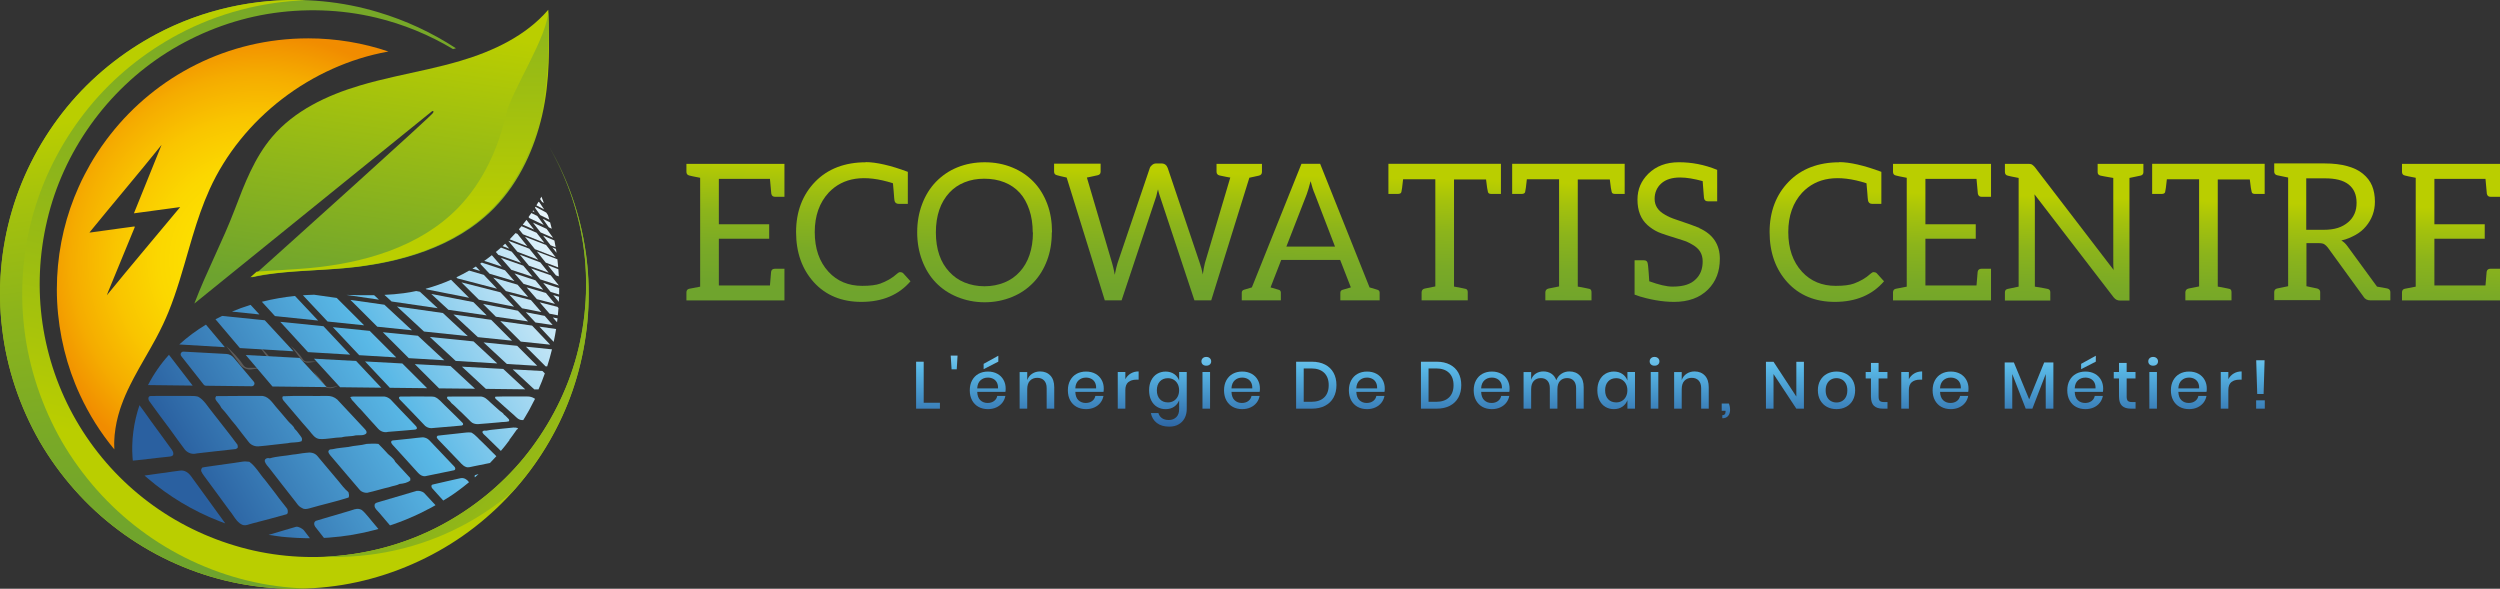 <svg xmlns="http://www.w3.org/2000/svg" xmlns:xlink="http://www.w3.org/1999/xlink" id="Calque_2" data-name="Calque 2" viewBox="0 0 1216.7 286.53"><rect x="0" y="0" width="1216.7" height="286.53" fill="#333333" stroke="none"/><defs><style>      .cls-1 {        fill: url(#linear-gradient-8);      }      .cls-2 {        fill: url(#linear-gradient-7);      }      .cls-3 {        fill: url(#linear-gradient-5);      }      .cls-4 {        fill: url(#linear-gradient-6);      }      .cls-5 {        fill: url(#linear-gradient-9);      }      .cls-6 {        fill: url(#linear-gradient-4);      }      .cls-7 {        fill: url(#linear-gradient-3);      }      .cls-8 {        fill: url(#linear-gradient-2);      }      .cls-9 {        fill: url(#radial-gradient);      }      .cls-10 {        fill: url(#linear-gradient);      }      .cls-11 {        opacity: .2;      }      .cls-11, .cls-12 {        fill: #fff;      }      .cls-13 {        fill: url(#linear-gradient-43);      }      .cls-14 {        fill: url(#linear-gradient-40);      }      .cls-15 {        fill: url(#linear-gradient-41);      }      .cls-16 {        fill: url(#linear-gradient-42);      }      .cls-17 {        fill: url(#linear-gradient-49);      }      .cls-18 {        fill: url(#linear-gradient-48);      }      .cls-19 {        fill: url(#linear-gradient-45);      }      .cls-20 {        fill: url(#linear-gradient-47);      }      .cls-21 {        fill: url(#linear-gradient-44);      }      .cls-22 {        fill: url(#linear-gradient-46);      }      .cls-23 {        fill: url(#linear-gradient-10);      }      .cls-24 {        fill: url(#linear-gradient-11);      }      .cls-25 {        fill: url(#linear-gradient-12);      }      .cls-26 {        fill: url(#linear-gradient-13);      }      .cls-27 {        fill: url(#linear-gradient-19);      }      .cls-28 {        fill: url(#linear-gradient-14);      }      .cls-29 {        fill: url(#linear-gradient-21);      }      .cls-30 {        fill: url(#linear-gradient-20);      }      .cls-31 {        fill: url(#linear-gradient-22);      }      .cls-32 {        fill: url(#linear-gradient-23);      }      .cls-33 {        fill: url(#linear-gradient-28);      }      .cls-34 {        fill: url(#linear-gradient-25);      }      .cls-35 {        fill: url(#linear-gradient-32);      }      .cls-36 {        fill: url(#linear-gradient-31);      }      .cls-37 {        fill: url(#linear-gradient-33);      }      .cls-38 {        fill: url(#linear-gradient-30);      }      .cls-39 {        fill: url(#linear-gradient-15);      }      .cls-40 {        fill: url(#linear-gradient-16);      }      .cls-41 {        fill: url(#linear-gradient-17);      }      .cls-42 {        fill: url(#linear-gradient-18);      }      .cls-43 {        fill: url(#linear-gradient-35);      }      .cls-44 {        fill: url(#linear-gradient-34);      }      .cls-45 {        fill: url(#linear-gradient-36);      }      .cls-46 {        fill: url(#linear-gradient-38);      }      .cls-47 {        fill: url(#linear-gradient-27);      }      .cls-48 {        fill: url(#linear-gradient-24);      }      .cls-49 {        fill: url(#linear-gradient-26);      }      .cls-50 {        fill: url(#linear-gradient-29);      }      .cls-51 {        fill: url(#linear-gradient-37);      }      .cls-52 {        fill: url(#linear-gradient-39);      }      .cls-53 {        fill: url(#linear-gradient-57);      }      .cls-54 {        fill: url(#linear-gradient-58);      }      .cls-55 {        fill: url(#linear-gradient-59);      }      .cls-56 {        fill: url(#linear-gradient-53);      }      .cls-57 {        fill: url(#linear-gradient-54);      }      .cls-58 {        fill: url(#linear-gradient-55);      }      .cls-59 {        fill: url(#linear-gradient-56);      }      .cls-60 {        fill: url(#linear-gradient-50);      }      .cls-61 {        fill: url(#linear-gradient-51);      }      .cls-62 {        fill: url(#linear-gradient-52);      }      .cls-63 {        fill: url(#linear-gradient-67);      }      .cls-64 {        fill: url(#linear-gradient-68);      }      .cls-65 {        fill: url(#linear-gradient-69);      }      .cls-66 {        fill: url(#linear-gradient-63);      }      .cls-67 {        fill: url(#linear-gradient-64);      }      .cls-68 {        fill: url(#linear-gradient-65);      }      .cls-69 {        fill: url(#linear-gradient-66);      }      .cls-70 {        fill: url(#linear-gradient-60);      }      .cls-71 {        fill: url(#linear-gradient-61);      }      .cls-72 {        fill: url(#linear-gradient-62);      }      .cls-73 {        fill: url(#linear-gradient-79);      }      .cls-74 {        fill: url(#linear-gradient-78);      }      .cls-75 {        fill: url(#linear-gradient-75);      }      .cls-76 {        fill: url(#linear-gradient-72);      }      .cls-77 {        fill: url(#linear-gradient-77);      }      .cls-78 {        fill: url(#linear-gradient-74);      }      .cls-79 {        fill: url(#linear-gradient-76);      }      .cls-80 {        fill: url(#linear-gradient-71);      }      .cls-81 {        fill: url(#linear-gradient-73);      }      .cls-82 {        fill: url(#linear-gradient-70);      }      .cls-83 {        fill: url(#linear-gradient-87);      }      .cls-84 {        fill: url(#linear-gradient-88);      }      .cls-85 {        fill: url(#linear-gradient-89);      }      .cls-86 {        fill: url(#linear-gradient-85);      }      .cls-87 {        fill: url(#linear-gradient-83);      }      .cls-88 {        fill: url(#linear-gradient-82);      }      .cls-89 {        fill: url(#linear-gradient-84);      }      .cls-90 {        fill: url(#linear-gradient-86);      }      .cls-91 {        fill: url(#linear-gradient-81);      }      .cls-92 {        fill: url(#linear-gradient-80);      }      .cls-93 {        fill: url(#linear-gradient-99);      }      .cls-94 {        fill: url(#linear-gradient-96);      }      .cls-95 {        fill: url(#linear-gradient-97);      }      .cls-96 {        fill: url(#linear-gradient-98);      }      .cls-97 {        fill: url(#linear-gradient-92);      }      .cls-98 {        fill: url(#linear-gradient-93);      }      .cls-99 {        fill: url(#linear-gradient-94);      }      .cls-100 {        fill: url(#linear-gradient-91);      }      .cls-101 {        fill: url(#linear-gradient-95);      }      .cls-102 {        fill: url(#linear-gradient-90);      }      .cls-103 {        fill: url(#linear-gradient-107);      }      .cls-104 {        fill: url(#linear-gradient-108);      }      .cls-105 {        fill: url(#linear-gradient-109);      }      .cls-106 {        fill: url(#linear-gradient-105);      }      .cls-107 {        fill: url(#linear-gradient-106);      }      .cls-108 {        fill: url(#linear-gradient-104);      }      .cls-109 {        fill: url(#linear-gradient-103);      }      .cls-110 {        fill: url(#linear-gradient-102);      }      .cls-111 {        fill: url(#linear-gradient-101);      }      .cls-112 {        fill: url(#linear-gradient-100);      }      .cls-113 {        fill: url(#linear-gradient-124);      }      .cls-114 {        fill: url(#linear-gradient-125);      }      .cls-115 {        fill: url(#linear-gradient-123);      }      .cls-116 {        fill: url(#linear-gradient-129);      }      .cls-117 {        fill: url(#linear-gradient-122);      }      .cls-118 {        fill: url(#linear-gradient-126);      }      .cls-119 {        fill: url(#linear-gradient-121);      }      .cls-120 {        fill: url(#linear-gradient-120);      }      .cls-121 {        fill: url(#linear-gradient-116);      }      .cls-122 {        fill: url(#linear-gradient-117);      }      .cls-123 {        fill: url(#linear-gradient-115);      }      .cls-124 {        fill: url(#linear-gradient-110);      }      .cls-125 {        fill: url(#linear-gradient-114);      }      .cls-126 {        fill: url(#linear-gradient-113);      }      .cls-127 {        fill: url(#linear-gradient-118);      }      .cls-128 {        fill: url(#linear-gradient-112);      }      .cls-129 {        fill: url(#linear-gradient-111);      }      .cls-130 {        fill: url(#linear-gradient-133);      }      .cls-131 {        fill: url(#linear-gradient-132);      }      .cls-132 {        fill: url(#linear-gradient-131);      }      .cls-133 {        fill: url(#linear-gradient-130);      }      .cls-134 {        fill: url(#linear-gradient-128);      }      .cls-135 {        fill: url(#linear-gradient-127);      }      .cls-136 {        fill: url(#linear-gradient-119);      }    </style><linearGradient id="linear-gradient" x1="173.7" y1="143.81" x2="191.9" y2="11.46" gradientUnits="userSpaceOnUse"><stop offset="0" stop-color="#6da32f"></stop><stop offset="1" stop-color="#bace00"></stop></linearGradient><linearGradient id="linear-gradient-2" x1="195.83" y1="-60.78" x2="194.17" y2="104.65" xlink:href="#linear-gradient"></linearGradient><radialGradient id="radial-gradient" cx="125.33" cy="126.74" fx="125.33" fy="126.74" r="110.11" gradientUnits="userSpaceOnUse"><stop offset="0" stop-color="#fee500"></stop><stop offset=".24" stop-color="#fde100"></stop><stop offset=".44" stop-color="#fbd700"></stop><stop offset=".63" stop-color="#f9c500"></stop><stop offset=".82" stop-color="#f5ac00"></stop><stop offset="1" stop-color="#f18c00"></stop><stop offset="1" stop-color="#f18c00"></stop></radialGradient><linearGradient id="linear-gradient-3" x1="95.72" y1="237.03" x2="453.08" y2="35.66" gradientUnits="userSpaceOnUse"><stop offset="0" stop-color="#2a60a0"></stop><stop offset=".26" stop-color="#59b8e6"></stop><stop offset=".56" stop-color="#fff"></stop><stop offset="1" stop-color="#3fb2e3"></stop></linearGradient><linearGradient id="linear-gradient-4" x1="123.75" y1="286.88" x2="481.23" y2="85.45" xlink:href="#linear-gradient-3"></linearGradient><linearGradient id="linear-gradient-5" x1="81.84" y1="212.43" x2="439.16" y2="11.09" xlink:href="#linear-gradient-3"></linearGradient><linearGradient id="linear-gradient-6" x1="88.77" y1="224.72" x2="446.11" y2="23.37" xlink:href="#linear-gradient-3"></linearGradient><linearGradient id="linear-gradient-7" x1="79.14" y1="207.66" x2="436.64" y2="6.22" xlink:href="#linear-gradient-3"></linearGradient><linearGradient id="linear-gradient-8" x1="96.88" y1="239.19" x2="454.16" y2="37.87" xlink:href="#linear-gradient-3"></linearGradient><linearGradient id="linear-gradient-9" x1="111.47" y1="265.03" x2="468.86" y2="63.65" xlink:href="#linear-gradient-3"></linearGradient><linearGradient id="linear-gradient-10" x1="106.81" y1="256.76" x2="464.18" y2="55.39" xlink:href="#linear-gradient-3"></linearGradient><linearGradient id="linear-gradient-11" x1="102.09" y1="248.41" x2="459.44" y2="47.06" xlink:href="#linear-gradient-3"></linearGradient><linearGradient id="linear-gradient-12" x1="121.2" y1="282.35" x2="478.66" y2="80.94" xlink:href="#linear-gradient-3"></linearGradient><linearGradient id="linear-gradient-13" x1="116.84" y1="274.61" x2="474.29" y2="73.2" xlink:href="#linear-gradient-3"></linearGradient><linearGradient id="linear-gradient-14" x1="107.39" y1="257.72" x2="464.76" y2="56.36" xlink:href="#linear-gradient-3"></linearGradient><linearGradient id="linear-gradient-15" x1="112.5" y1="266.78" x2="469.87" y2="65.41" xlink:href="#linear-gradient-3"></linearGradient><linearGradient id="linear-gradient-16" x1="116.01" y1="273.07" x2="473.47" y2="71.65" xlink:href="#linear-gradient-3"></linearGradient><linearGradient id="linear-gradient-17" x1="102.23" y1="248.56" x2="459.57" y2="47.21" xlink:href="#linear-gradient-3"></linearGradient><linearGradient id="linear-gradient-18" x1="120.73" y1="281.49" x2="478.22" y2="80.06" xlink:href="#linear-gradient-3"></linearGradient><linearGradient id="linear-gradient-19" x1="115.7" y1="272.49" x2="473.06" y2="71.13" xlink:href="#linear-gradient-3"></linearGradient><linearGradient id="linear-gradient-20" x1="119.21" y1="278.72" x2="476.59" y2="77.34" xlink:href="#linear-gradient-3"></linearGradient><linearGradient id="linear-gradient-21" x1="126.03" y1="290.99" x2="483.62" y2="89.5" xlink:href="#linear-gradient-3"></linearGradient><linearGradient id="linear-gradient-22" x1="125.11" y1="289.29" x2="482.61" y2="87.86" xlink:href="#linear-gradient-3"></linearGradient><linearGradient id="linear-gradient-23" x1="69.53" y1="190.58" x2="426.99" y2="-10.84" xlink:href="#linear-gradient-3"></linearGradient><linearGradient id="linear-gradient-24" x1="70.08" y1="191.47" x2="427.45" y2="-9.9" xlink:href="#linear-gradient-3"></linearGradient><linearGradient id="linear-gradient-25" x1="66.45" y1="185.1" x2="423.9" y2="-16.32" xlink:href="#linear-gradient-3"></linearGradient><linearGradient id="linear-gradient-26" x1="70.92" y1="192.98" x2="428.27" y2="-8.37" xlink:href="#linear-gradient-3"></linearGradient><linearGradient id="linear-gradient-27" x1="96.13" y1="237.65" x2="453.47" y2="36.3" xlink:href="#linear-gradient-3"></linearGradient><linearGradient id="linear-gradient-28" x1="102.22" y1="248.44" x2="459.55" y2="47.09" xlink:href="#linear-gradient-3"></linearGradient><linearGradient id="linear-gradient-29" x1="104.96" y1="253.4" x2="462.4" y2="52" xlink:href="#linear-gradient-3"></linearGradient><linearGradient id="linear-gradient-30" x1="101.84" y1="247.83" x2="459.19" y2="46.47" xlink:href="#linear-gradient-3"></linearGradient><linearGradient id="linear-gradient-31" x1="107.86" y1="258.53" x2="465.23" y2="57.16" xlink:href="#linear-gradient-3"></linearGradient><linearGradient id="linear-gradient-32" x1="111.91" y1="265.75" x2="469.34" y2="64.35" xlink:href="#linear-gradient-3"></linearGradient><linearGradient id="linear-gradient-33" x1="73.59" y1="197.75" x2="430.95" y2="-3.62" xlink:href="#linear-gradient-3"></linearGradient><linearGradient id="linear-gradient-34" x1="82.08" y1="212.8" x2="439.43" y2="11.44" xlink:href="#linear-gradient-3"></linearGradient><linearGradient id="linear-gradient-35" x1="108.43" y1="259.57" x2="465.87" y2="58.16" xlink:href="#linear-gradient-3"></linearGradient><linearGradient id="linear-gradient-36" x1="104.89" y1="253.2" x2="462.23" y2="51.85" xlink:href="#linear-gradient-3"></linearGradient><linearGradient id="linear-gradient-37" x1="89.74" y1="226.39" x2="447.09" y2="25.03" xlink:href="#linear-gradient-3"></linearGradient><linearGradient id="linear-gradient-38" x1="95.77" y1="237.07" x2="453.12" y2="35.72" xlink:href="#linear-gradient-3"></linearGradient><linearGradient id="linear-gradient-39" x1="85.31" y1="218.48" x2="442.64" y2="17.14" xlink:href="#linear-gradient-3"></linearGradient><linearGradient id="linear-gradient-40" x1="78.68" y1="206.72" x2="436.01" y2="5.38" xlink:href="#linear-gradient-3"></linearGradient><linearGradient id="linear-gradient-41" x1="65.25" y1="182.94" x2="422.69" y2="-18.46" xlink:href="#linear-gradient-3"></linearGradient><linearGradient id="linear-gradient-42" x1="75.02" y1="200.21" x2="432.34" y2="-1.13" xlink:href="#linear-gradient-3"></linearGradient><linearGradient id="linear-gradient-43" x1="98.57" y1="242.01" x2="455.93" y2="40.65" xlink:href="#linear-gradient-3"></linearGradient><linearGradient id="linear-gradient-44" x1="91.89" y1="230.14" x2="449.22" y2="28.79" xlink:href="#linear-gradient-3"></linearGradient><linearGradient id="linear-gradient-45" x1="81.62" y1="211.9" x2="438.94" y2="10.56" xlink:href="#linear-gradient-3"></linearGradient><linearGradient id="linear-gradient-46" x1="88.91" y1="224.84" x2="446.26" y2="23.49" xlink:href="#linear-gradient-3"></linearGradient><linearGradient id="linear-gradient-47" x1="75.71" y1="201.48" x2="433.14" y2=".08" xlink:href="#linear-gradient-3"></linearGradient><linearGradient id="linear-gradient-48" x1="82.29" y1="213.13" x2="439.69" y2="11.75" xlink:href="#linear-gradient-3"></linearGradient><linearGradient id="linear-gradient-49" x1="95.71" y1="236.9" x2="453.07" y2="35.54" xlink:href="#linear-gradient-3"></linearGradient><linearGradient id="linear-gradient-50" x1="100.9" y1="246.08" x2="458.23" y2="44.73" xlink:href="#linear-gradient-3"></linearGradient><linearGradient id="linear-gradient-51" x1="102.97" y1="249.84" x2="460.39" y2="48.45" xlink:href="#linear-gradient-3"></linearGradient><linearGradient id="linear-gradient-52" x1="99.96" y1="244.46" x2="457.35" y2="43.09" xlink:href="#linear-gradient-3"></linearGradient><linearGradient id="linear-gradient-53" x1="91.04" y1="228.53" x2="448.34" y2="27.21" xlink:href="#linear-gradient-3"></linearGradient><linearGradient id="linear-gradient-54" x1="96.32" y1="237.89" x2="453.61" y2="36.57" xlink:href="#linear-gradient-3"></linearGradient><linearGradient id="linear-gradient-55" x1="98.66" y1="242.15" x2="456.05" y2="40.77" xlink:href="#linear-gradient-3"></linearGradient><linearGradient id="linear-gradient-56" x1="92.01" y1="230.23" x2="449.3" y2="28.91" xlink:href="#linear-gradient-3"></linearGradient><linearGradient id="linear-gradient-57" x1="86.37" y1="220.25" x2="443.68" y2="18.91" xlink:href="#linear-gradient-3"></linearGradient><linearGradient id="linear-gradient-58" x1="83.31" y1="214.91" x2="440.7" y2="13.53" xlink:href="#linear-gradient-3"></linearGradient><linearGradient id="linear-gradient-59" x1="96.05" y1="237.51" x2="453.43" y2="36.13" xlink:href="#linear-gradient-3"></linearGradient><linearGradient id="linear-gradient-60" x1="92.96" y1="231.89" x2="450.23" y2="30.58" xlink:href="#linear-gradient-3"></linearGradient><linearGradient id="linear-gradient-61" x1="83.91" y1="215.95" x2="441.29" y2="14.58" xlink:href="#linear-gradient-3"></linearGradient><linearGradient id="linear-gradient-62" x1="87.62" y1="222.43" x2="444.9" y2="21.11" xlink:href="#linear-gradient-3"></linearGradient><linearGradient id="linear-gradient-63" x1="88.93" y1="224.73" x2="446.2" y2="23.42" xlink:href="#linear-gradient-3"></linearGradient><linearGradient id="linear-gradient-64" x1="84.41" y1="216.8" x2="441.75" y2="15.44" xlink:href="#linear-gradient-3"></linearGradient><linearGradient id="linear-gradient-65" x1="92.6" y1="231.35" x2="449.97" y2="29.99" xlink:href="#linear-gradient-3"></linearGradient><linearGradient id="linear-gradient-66" x1="84.85" y1="217.48" x2="442.11" y2="16.17" xlink:href="#linear-gradient-3"></linearGradient><linearGradient id="linear-gradient-67" x1="89.57" y1="225.96" x2="446.93" y2="24.6" xlink:href="#linear-gradient-3"></linearGradient><linearGradient id="linear-gradient-68" x1="82.39" y1="213.21" x2="439.75" y2="11.85" xlink:href="#linear-gradient-3"></linearGradient><linearGradient id="linear-gradient-69" x1="86.19" y1="219.83" x2="443.44" y2="18.53" xlink:href="#linear-gradient-3"></linearGradient><linearGradient id="linear-gradient-70" x1="88.44" y1="223.95" x2="445.8" y2="22.59" xlink:href="#linear-gradient-3"></linearGradient><linearGradient id="linear-gradient-71" x1="82.69" y1="213.67" x2="439.99" y2="12.34" xlink:href="#linear-gradient-3"></linearGradient><linearGradient id="linear-gradient-72" x1="86.04" y1="219.67" x2="443.39" y2="18.32" xlink:href="#linear-gradient-3"></linearGradient><linearGradient id="linear-gradient-73" x1="80.33" y1="209.52" x2="437.67" y2="8.17" xlink:href="#linear-gradient-3"></linearGradient><linearGradient id="linear-gradient-74" x1="82.08" y1="212.67" x2="439.44" y2="11.31" xlink:href="#linear-gradient-3"></linearGradient><linearGradient id="linear-gradient-75" x1="88.57" y1="224.24" x2="445.93" y2="22.88" xlink:href="#linear-gradient-3"></linearGradient><linearGradient id="linear-gradient-76" x1="96.09" y1="237.51" x2="453.39" y2="36.18" xlink:href="#linear-gradient-3"></linearGradient><linearGradient id="linear-gradient-77" x1="89.85" y1="226.47" x2="447.18" y2="25.12" xlink:href="#linear-gradient-3"></linearGradient><linearGradient id="linear-gradient-78" x1="84.81" y1="217.62" x2="442.23" y2="16.22" xlink:href="#linear-gradient-3"></linearGradient><linearGradient id="linear-gradient-79" x1="86.13" y1="219.92" x2="443.52" y2="18.54" xlink:href="#linear-gradient-3"></linearGradient><linearGradient id="linear-gradient-80" x1="83.05" y1="214.17" x2="440.24" y2="12.9" xlink:href="#linear-gradient-3"></linearGradient><linearGradient id="linear-gradient-81" x1="80.01" y1="208.91" x2="437.32" y2="7.57" xlink:href="#linear-gradient-3"></linearGradient><linearGradient id="linear-gradient-82" x1="82.13" y1="212.68" x2="439.44" y2="11.34" xlink:href="#linear-gradient-3"></linearGradient><linearGradient id="linear-gradient-83" x1="77.98" y1="205.32" x2="435.3" y2="3.98" xlink:href="#linear-gradient-3"></linearGradient><linearGradient id="linear-gradient-84" x1="79.4" y1="207.79" x2="436.68" y2="6.47" xlink:href="#linear-gradient-3"></linearGradient><linearGradient id="linear-gradient-85" x1="77.68" y1="204.77" x2="434.99" y2="3.44" xlink:href="#linear-gradient-3"></linearGradient><linearGradient id="linear-gradient-86" x1="76.44" y1="202.98" x2="434.09" y2="1.45" xlink:href="#linear-gradient-3"></linearGradient><linearGradient id="linear-gradient-87" x1="216.66" y1="-146" x2="120.72" y2="232" gradientUnits="userSpaceOnUse"><stop offset="0" stop-color="#6da32f"></stop><stop offset=".26" stop-color="#70a42c"></stop><stop offset=".47" stop-color="#7aaa26"></stop><stop offset=".68" stop-color="#8cb41b"></stop><stop offset=".87" stop-color="#a5c20c"></stop><stop offset="1" stop-color="#bace00"></stop></linearGradient><linearGradient id="linear-gradient-88" x1="109.32" y1="326.87" x2="71.27" y2="53.91" xlink:href="#linear-gradient-87"></linearGradient><linearGradient id="linear-gradient-89" x1="114.55" y1="95.21" x2="317.47" y2="252.91" xlink:href="#linear-gradient-87"></linearGradient><linearGradient id="linear-gradient-90" x1="451.65" y1="210.2" x2="451.65" y2="91.31" xlink:href="#linear-gradient-3"></linearGradient><linearGradient id="linear-gradient-91" x1="464.35" y1="210.2" x2="464.35" y2="91.31" xlink:href="#linear-gradient-3"></linearGradient><linearGradient id="linear-gradient-92" x1="480.71" y1="210.2" x2="480.71" y2="91.31" xlink:href="#linear-gradient-3"></linearGradient><linearGradient id="linear-gradient-93" x1="504.66" y1="210.2" x2="504.66" y2="91.31" xlink:href="#linear-gradient-3"></linearGradient><linearGradient id="linear-gradient-94" x1="528.45" y1="210.2" x2="528.45" y2="91.31" xlink:href="#linear-gradient-3"></linearGradient><linearGradient id="linear-gradient-95" x1="549.07" y1="210.2" x2="549.07" y2="91.31" xlink:href="#linear-gradient-3"></linearGradient><linearGradient id="linear-gradient-96" x1="568.39" y1="210.2" x2="568.39" y2="91.31" xlink:href="#linear-gradient-3"></linearGradient><linearGradient id="linear-gradient-97" x1="587.09" y1="210.2" x2="587.09" y2="91.31" xlink:href="#linear-gradient-3"></linearGradient><linearGradient id="linear-gradient-98" x1="604.45" y1="210.2" x2="604.45" y2="91.31" xlink:href="#linear-gradient-3"></linearGradient><linearGradient id="linear-gradient-99" x1="640.61" y1="210.2" x2="640.61" y2="91.31" xlink:href="#linear-gradient-3"></linearGradient><linearGradient id="linear-gradient-100" x1="665.21" y1="210.2" x2="665.21" y2="91.31" xlink:href="#linear-gradient-3"></linearGradient><linearGradient id="linear-gradient-101" x1="701.36" y1="210.2" x2="701.36" y2="91.31" xlink:href="#linear-gradient-3"></linearGradient><linearGradient id="linear-gradient-102" x1="725.96" y1="210.2" x2="725.96" y2="91.31" xlink:href="#linear-gradient-3"></linearGradient><linearGradient id="linear-gradient-103" x1="756.13" y1="210.2" x2="756.13" y2="91.31" xlink:href="#linear-gradient-3"></linearGradient><linearGradient id="linear-gradient-104" x1="786.55" y1="210.2" x2="786.55" y2="91.31" xlink:href="#linear-gradient-3"></linearGradient><linearGradient id="linear-gradient-105" x1="805.25" y1="210.2" x2="805.25" y2="91.31" xlink:href="#linear-gradient-3"></linearGradient><linearGradient id="linear-gradient-106" x1="823.19" y1="210.2" x2="823.19" y2="91.31" xlink:href="#linear-gradient-3"></linearGradient><linearGradient id="linear-gradient-107" x1="839.96" y1="210.2" x2="839.96" y2="91.31" xlink:href="#linear-gradient-3"></linearGradient><linearGradient id="linear-gradient-108" x1="868.69" y1="210.2" x2="868.69" y2="91.31" xlink:href="#linear-gradient-3"></linearGradient><linearGradient id="linear-gradient-109" x1="893.79" y1="210.2" x2="893.79" y2="91.31" xlink:href="#linear-gradient-3"></linearGradient><linearGradient id="linear-gradient-110" x1="913.3" y1="210.2" x2="913.3" y2="91.31" xlink:href="#linear-gradient-3"></linearGradient><linearGradient id="linear-gradient-111" x1="930.39" y1="210.2" x2="930.39" y2="91.31" xlink:href="#linear-gradient-3"></linearGradient><linearGradient id="linear-gradient-112" x1="949.3" y1="210.2" x2="949.3" y2="91.31" xlink:href="#linear-gradient-3"></linearGradient><linearGradient id="linear-gradient-113" x1="987.49" y1="210.2" x2="987.49" y2="91.31" xlink:href="#linear-gradient-3"></linearGradient><linearGradient id="linear-gradient-114" x1="1014.84" y1="210.2" x2="1014.84" y2="91.31" xlink:href="#linear-gradient-3"></linearGradient><linearGradient id="linear-gradient-115" x1="1034.03" y1="210.2" x2="1034.03" y2="91.31" xlink:href="#linear-gradient-3"></linearGradient><linearGradient id="linear-gradient-116" x1="1047.9" y1="210.2" x2="1047.9" y2="91.31" xlink:href="#linear-gradient-3"></linearGradient><linearGradient id="linear-gradient-117" x1="1065.27" y1="210.2" x2="1065.27" y2="91.31" xlink:href="#linear-gradient-3"></linearGradient><linearGradient id="linear-gradient-118" x1="1085.89" y1="210.2" x2="1085.89" y2="91.31" xlink:href="#linear-gradient-3"></linearGradient><linearGradient id="linear-gradient-119" x1="1100.13" y1="210.2" x2="1100.13" y2="91.31" xlink:href="#linear-gradient-3"></linearGradient><linearGradient id="linear-gradient-120" x1="356.67" y1="157.32" x2="358.91" y2="77.68" xlink:href="#linear-gradient-87"></linearGradient><linearGradient id="linear-gradient-121" x1="414.31" y1="158.94" x2="416.55" y2="79.3" xlink:href="#linear-gradient-87"></linearGradient><linearGradient id="linear-gradient-122" x1="477.82" y1="160.73" x2="480.07" y2="81.09" xlink:href="#linear-gradient-87"></linearGradient><linearGradient id="linear-gradient-123" x1="561.3" y1="163.08" x2="563.54" y2="83.44" xlink:href="#linear-gradient-87"></linearGradient><linearGradient id="linear-gradient-124" x1="637.3" y1="165.22" x2="639.54" y2="85.58" xlink:href="#linear-gradient-87"></linearGradient><linearGradient id="linear-gradient-125" x1="700.83" y1="167.01" x2="703.08" y2="87.37" xlink:href="#linear-gradient-87"></linearGradient><linearGradient id="linear-gradient-126" x1="761.02" y1="168.71" x2="763.26" y2="89.07" xlink:href="#linear-gradient-87"></linearGradient><linearGradient id="linear-gradient-127" x1="815.04" y1="170.23" x2="817.28" y2="90.59" xlink:href="#linear-gradient-87"></linearGradient><linearGradient id="linear-gradient-128" x1="887.74" y1="172.28" x2="889.98" y2="92.64" xlink:href="#linear-gradient-87"></linearGradient><linearGradient id="linear-gradient-129" x1="943.42" y1="173.85" x2="945.67" y2="94.21" xlink:href="#linear-gradient-87"></linearGradient><linearGradient id="linear-gradient-130" x1="1006.81" y1="175.63" x2="1009.06" y2="95.99" xlink:href="#linear-gradient-87"></linearGradient><linearGradient id="linear-gradient-131" x1="1072.25" y1="177.47" x2="1074.49" y2="97.84" xlink:href="#linear-gradient-87"></linearGradient><linearGradient id="linear-gradient-132" x1="1133.21" y1="179.19" x2="1135.45" y2="99.55" xlink:href="#linear-gradient-87"></linearGradient><linearGradient id="linear-gradient-133" x1="1190.94" y1="180.82" x2="1193.18" y2="101.18" xlink:href="#linear-gradient-87"></linearGradient></defs><g id="LOGO"><g><g><path class="cls-12" d="M114.62,164.85h0s-.03,0-.04,0h.04Z"></path><path class="cls-11" d="M110.13,168.41l6.9,9.23c1.07,1.43,3.39,2.4,5.16,2.16l5.64-.76c-1.73.08-3.45-.13-5.18-.05-.66.03-1.32.06-1.98.03-.95-.05-1.8-.6-2.31-1.4-2.22-3.43-5.25-6.4-8.22-9.2Z"></path><path class="cls-11" d="M125.98,168.34l6.01,8.04c.93,1.24,2.95,2.09,4.49,1.88l4.92-.67c-1.51.07-3-.12-4.51-.05-.57.03-1.15.05-1.72.02-.83-.04-1.56-.52-2.02-1.22-1.94-2.99-4.57-5.58-7.16-8.01Z"></path><path class="cls-11" d="M141.6,168.34l4.94,6.61c.77,1.02,2.43,1.72,3.69,1.55l4.04-.55c-1.24.06-2.47-.09-3.71-.04-.47.02-.95.04-1.42.02-.68-.03-1.29-.43-1.66-1-1.59-2.46-3.76-4.59-5.89-6.59Z"></path><path class="cls-11" d="M152.27,180.5c1.6,2.29,3.38,4.93,5.15,6.99,1.09,1.28,2.26,1.56,3.82,1.4,1.56-.16,2.77-1.05,4.22-1.49-1.33.39-2.53.81-3.93,1.01-.53.08-.95.15-1.57.1-.62-.05-1.2-.33-1.62-.9-1.83-2.45-3.96-4.86-6.07-7.12Z"></path><g><path class="cls-10" d="M263.87,56.03c-1.87,8.09-4.59,16.05-8.25,23.49-3.91,7.97-8.89,15.36-15.09,21.71-18.67,19.13-46.21,26.94-72.84,29.3-12.72,1.13-25.53,1.21-38.15,3.12-2.36.37-4.71.8-7.03,1.33,17.29-15.51,87.86-78.88,88.3-80.11.52-1.42-.65-.66-.65-.66l-115.57,93.52c6.03-15.88,13.72-30.14,19.75-46.02,4.7-12.37,9.54-25,18.1-35.08,10.84-12.77,26.7-20.26,42.75-25.03,10.95-3.26,22.19-5.43,33.32-7.97,5.19-1.2,10.37-2.47,15.47-3.98,16.06-4.75,31.94-12.18,42.84-24.89.62,17.16.92,34.56-2.96,51.28Z"></path><path class="cls-8" d="M246.18,56.03c-1.86,8.08-4.58,16.05-8.24,23.49-3.92,7.96-8.89,15.35-15.09,21.71-18.68,19.12-46.21,26.92-72.84,29.3-8.36.73-16.74,1.03-25.1,1.68-1.15,1.03-2.18,1.96-3.07,2.75,2.32-.52,4.68-.95,7.03-1.33,12.62-1.9,25.43-1.98,38.15-3.11,26.62-2.38,54.16-10.18,72.84-29.3,6.18-6.36,11.17-13.75,15.07-21.71,3.66-7.45,6.38-15.41,8.26-23.49,3.86-16.74,4.25-34.13,3.64-51.28.14,12.62-17.8,39.02-20.65,51.28Z"></path><path class="cls-9" d="M149.89,18.67c-39.07,0-73.85,18.32-96.21,46.85-.63.76-1.22,1.54-1.79,2.33-1.74,2.32-3.4,4.72-4.97,7.17-.02.02-.03.05-.05.08-1.05,1.62-2.05,3.26-3.01,4.94-.03.03-.05.07-.05.1-.86,1.49-1.69,3.01-2.47,4.53-1.12,2.13-2.17,4.28-3.13,6.48-.73,1.62-1.42,3.26-2.08,4.92-5.46,13.87-8.47,28.99-8.47,44.82s3.2,31.88,9,46.11c.69,1.71,1.44,3.42,2.22,5.09,4.43,9.59,10.05,18.52,16.71,26.56.02.02.03.05.05.07-.07-.95-.07-1.89-.07-2.88,0-.36.02-.71.03-1.08,0-.17.02-.32.02-.51.05-.85.1-1.67.17-2.54.2-2.1.54-4.21.96-6.29.46-2.13,1.03-4.23,1.69-6.29.22-.69.46-1.37.71-2.05.24-.68.49-1.35.76-2.01,0-.03.02-.08.03-.12.14-.34.27-.68.42-1.01.17-.42.34-.85.52-1.27.07-.15.14-.32.2-.46.73-1.66,1.49-3.3,2.3-4.91.46-.96.95-1.88,1.45-2.82.02-.03.03-.08.05-.12,3.5-6.66,7.48-13.11,11.05-19.74,1.18-2.22,2.33-4.45,3.4-6.73.93-1.96,1.79-3.96,2.62-5.95,4.08-10.01,6.97-20.48,10-30.9.22-.73.44-1.47.64-2.2.41-1.35.81-2.71,1.2-4.06,2.32-7.65,4.85-15.21,8.14-22.46,0-.03.02-.07.03-.1,15.75-34.71,49.53-60.4,86.91-67.12.05-.02.12-.02.17-.03-12.28-4.16-25.47-6.41-39.16-6.41ZM51.99,143.72c.24-.64.47-1.3.73-1.95,3.87-9.4,7.75-18.81,11.62-28.21.36-.86.73-1.74,1.08-2.6.3-.74.29-.78-.49-.68-1.91.25-3.82.52-5.75.78-5.02.71-10.05,1.4-15.07,2.08-.15.03-.29.02-.59.02,11.74-14.41,23.68-28.43,35.11-42.64-4.41,10.91-8.9,22.02-13.45,33.3,7.51-1.01,14.92-2.01,22.51-3.04-11.96,14.39-23.97,28.53-35.71,42.95Z"></path><g><path class="cls-7" d="M137.68,192.85c-.57.8-.14,1.64.44,2.27,4.21,4.85,8.27,9.88,12.48,14.56,1.34,1.64,2.69,3.82,5.03,3.98,3.58.17,7.04-.77,10.65-.82,2.21-.67,4.53-.33,6.77-.95,1.64-.2,3.9.29,5.16-.89.62-.93-.39-1.92-1-2.56-4.4-4.71-8.67-9.28-13.09-14.01-1.44-1.22-3.12-1.83-5.02-1.74-7.11.13-14.34-.21-21.42.16Z"></path><path class="cls-6" d="M210.53,244.33c-1.4-1.49-2.79-2.99-4.19-4.51-1.05-.74-2.2-1.03-3.48-.94-5.96,1.76-12.16,3.58-18.12,5.33-.04.01-.09.03-.14.06-.81.26-2.12.42-2.27,1.34-.04.2-.06.4-.04.59.07,1.36,1.42,2.33,2.24,3.31,1.69,1.98,3.45,4.06,5.24,6.15.01.01.03.03.04.04.53-.17,1.07-.35,1.62-.53,1.98-.69,3.94-1.43,5.91-2.22,2.6-1.05,5.17-2.21,7.68-3.42l.27-.14,3.13-1.62s0,.01,0,.03c.09-.04.17-.09.25-.13.22-.12.45-.23.66-.35.16-.09.32-.17.48-.26l.23-.12c.64-.35,1.27-.71,1.91-1.08-.03-.04-.07-.09-.1-.13-.45-.46-.88-.92-1.31-1.4Z"></path><path class="cls-3" d="M91.12,192.7c-5.93.05-11.89-.1-17.82.04-1.42.02-1.24,1.84-.55,2.62,3.27,4.56,6.63,9.09,10.01,13.57,2.41,3.36,4.81,6.72,7.31,10.02,1.47,1.58,3.5,2.3,5.64,1.72,6.39-.69,12.59-1.48,19.01-2.13,1.26-.51,1.09-.9.86-2.1-4-5.42-8.15-10.54-12.33-15.94-2.09-2.49-3.95-5.95-6.87-7.46-1.74-.5-3.37-.26-5.28-.34Z"></path><path class="cls-4" d="M125.69,217.24c4.82-.38,9.6-1.11,14.4-1.56,2.26-.55,4.49-.12,6.68-.95.37-.83.28-1.5-.28-2.21-1.05-1.3-1.85-2.71-3.12-3.83-.45-1.48-2.15-2.48-3.09-3.66-1.99-2.42-4.07-4.75-6.08-7.13-1.88-2.3-3.96-5.48-7.35-5.2-7.22.05-14.46-.06-21.67.08-.59,1.04-.47,1.33.14,2.3.91,1.1,1.79,2.15,2.43,3.46,2.51,2.6,4.47,5.66,6.9,8.35,2.07,2.77,4.22,5.47,6.35,8.19,1.03,1.45,2.94,2.26,4.7,2.15Z"></path><path class="cls-2" d="M71.32,223.45c3.55-.39,7.09-.84,10.64-1.18.82-.09,1.88-.1,2.32-.92.23-.87-.09-1.63-.56-2.34-3.31-4.66-6.74-9.2-10.08-13.83-1.1-1.56-2.2-3.12-3.32-4.66-.81-1.11-1.62-2.22-2.44-3.32-1.4,4.14-2.4,8.4-2.97,12.71h0c-.32,2.37-.51,4.72-.55,7.08-.04,1.79,0,3.6.13,5.39.03.56.07,1.13.14,1.68-.09-.04-.16-.07-.23-.1.07.04.16.07.23.12.06.03.1.06.16.07,0,.01.01.01.01.01.46-.04.92-.09,1.39-.13l.65-.07,4.39-.46h.09Z"></path><path class="cls-1" d="M106.52,250.44c-.05-.07-.11-.15-.16-.22-1.76-2.44-3.54-4.9-5.31-7.34-.2-.27-.39-.53-.58-.8-.17-.23-.34-.46-.5-.69-2.35-3.24-4.71-6.48-7.04-9.69-1.21-1.67-3.11-2.99-5.26-2.67-2.47.35-4.97.61-7.42,1.05-.49.06-.99.12-1.49.18-.39.05-.78.11-1.18.16-2.27.3-4.54.66-6.81.96-.15.02-.29.04-.44.06.5.45,1.01.89,1.53,1.32,10.26,8.77,22.01,15.87,34.82,20.86.97.38,1.95.75,2.94,1.11-.01-.02-.03-.05-.05-.08-1.01-1.4-2.03-2.8-3.04-4.21Z"></path><path class="cls-5" d="M178.7,239.83c3.7-.82,7.33-1.98,11.02-2.84,1.53-.57,3.33-.66,4.75-1.47,1.69-.14,3.97-.54,5.24-1.76.02-.37,0-.74-.06-1.11-2.44-2.6-4.81-5.25-7.25-7.85-.99-2.14-2.89-2.89-4.36-4.72-1.32-1.33-2.51-2.77-3.87-4.04-1.94-.22-3.8-.13-5.74,0-2.88.8-5.96.76-8.85,1.48-2.45.37-5.1.46-7.48,1.05-.85.22-1.63-.12-2.13.74-.52.73.31,1.62.7,2.21,4.83,5.64,9.46,11.18,14.32,16.8.88,1.11,2.36,1.58,3.72,1.52Z"></path><path class="cls-23" d="M143.05,243.2c1.36,1.53,2,3.22,3.99,4.07,1.15.77,2.27.43,3.51.14,6.26-1.84,12.93-3.28,19.1-5.28.41-.91.16-1.68-.06-2.6-1.97-1.56-3.48-3.77-5.11-5.68-3.37-3.89-6.66-8.01-10-11.9-1.38-1.64-3.45-1.92-5.46-1.58-2.23.18-4.4.71-6.63.88-3.51.68-7.76.78-11.09,1.82-1.06-.4-2.65.11-2.44,1.47.39,1.27,1.46,2.43,2.32,3.43,3.87,5.12,7.95,10.15,11.87,15.23Z"></path><path class="cls-24" d="M139.76,247.57c-1.38-1.69-2.68-3.45-4.04-5.16-2.14-3-4.51-5.84-6.71-8.8-2.56-2.84-4.56-6.68-7.69-8.89-1.15-.08-2.25-.24-3.39-.03-5.4.89-10.44,1.41-15.83,2.27-1.19.22-2.41.3-3.58.56-1.37,1.35-.22,2.51.55,3.75,4.25,5.7,8.43,11.5,12.65,17.23,1.88,2.17,3.32,5.55,5.98,6.8,1.65.86,3.56-.22,5.26-.6,5.44-1.38,10.88-2.85,16.29-4.37,1.12-.09.9-2.08.53-2.75Z"></path><path class="cls-25" d="M180.73,253.32c-1.07-1.23-2.08-2.57-3.22-3.77-.45-.48-.92-.94-1.43-1.35-.4-.22-.78-.36-1.15-.45-1.66-.39-3.05.4-4.82.89-4.05,1.18-8.14,2.38-12.2,3.59-1.43.43-2.85.85-4.26,1.28-.21.14-.37.3-.49.47-.22.32-.29.69-.25,1.06.01.16.05.33.1.48.13.44.38.87.69,1.22.44.55.87,1.1,1.31,1.66.29.36.58.73.86,1.1.6.75,1.19,1.51,1.78,2.27,0,0,0,.01.02.02.82-.04,1.64-.09,2.46-.15,7.67-.55,15.27-1.83,22.7-3.82.45-.12.9-.24,1.35-.37,0-.01-.02-.03-.04-.04-1.13-1.35-2.27-2.71-3.41-4.07Z"></path><path class="cls-26" d="M150.11,260.98c-.75-.97-1.49-1.94-2.23-2.9-.02-.03-.05-.06-.07-.1-.84-.81-2.53-1.8-3.71-1.61-4.49,1.27-8.81,2.62-13.25,3.91-.04,0-.09.02-.14.04,1.23.16,2.46.35,3.69.53,1.87.27,3.74.52,5.62.63,2.97.23,5.93.42,8.91.45.59,0,1.19,0,1.78,0h.13c-.21-.27-.42-.55-.63-.82-.04-.04-.07-.09-.11-.13Z"></path><path class="cls-28" d="M225.28,205.97c-2.87-2.97-5.85-5.77-8.84-8.73-1.5-1.36-2.83-3.26-4.93-4.08-1.25-.27-2.41-.14-3.79-.19-4.26.03-8.53-.06-12.78.02-1.02.01-.89,1.01-.39,1.43,2.35,2.5,4.76,4.98,7.18,7.43,1.73,1.84,3.45,3.68,5.24,5.49,1.06.86,2.51,1.26,4.05.94,4.58-.38,9.03-.81,13.63-1.17.9-.28.79-.5.62-1.15Z"></path><path class="cls-39" d="M232.53,206.42c3.46-.21,6.89-.61,10.33-.86,1.62-.3,3.22-.06,4.79-.52.27-.45.2-.82-.2-1.21-.76-.71-1.33-1.49-2.24-2.1-.32-.81-1.54-1.36-2.22-2-1.43-1.33-2.92-2.6-4.36-3.91-1.35-1.26-2.84-3-5.27-2.85-5.18.03-10.37-.03-15.54.04-.42.57-.34.73.1,1.26.65.6,1.29,1.18,1.74,1.89,1.8,1.43,3.2,3.1,4.95,4.58,1.48,1.51,3.03,3,4.55,4.49.74.8,2.11,1.24,3.37,1.18Z"></path><path class="cls-40" d="M260.1,193.92c-1.04-.67-2.24-1-3.6-.96-5.1.07-10.29-.12-15.37.09-.41.43-.1.89.32,1.24.42.36.83.73,1.24,1.1.91.82,1.8,1.63,2.7,2.44,1.66,1.5,3.32,3,5.01,4.43.96.9,1.93,2.09,3.61,2.18.17,0,.34,0,.51,0h.14c.25-.41.5-.81.75-1.22.07-.12.14-.24.21-.35.65-1.09,1.32-2.17,1.92-3.29.96-1.81,1.93-3.61,2.84-5.45-.03-.03-.07-.06-.11-.09-.06-.04-.12-.09-.17-.14Z"></path><path class="cls-41" d="M188.86,210.18c4.1-.27,8.2-.71,12.3-1.02.59-.04,1.35-.05,1.68-.5.16-.47-.07-.9-.41-1.28-2.36-2.56-4.83-5.03-7.23-7.57-1.67-1.83-3.39-3.63-5.13-5.42-.8-.69-1.8-1.26-3.02-1.41-4.54.02-9.08-.01-13.62,0-1.06.01-2.09-.1-3.05.31.53.38.53.85.85,1.33,1.55,1.51,2.78,3.25,4.39,4.72,2.74,3.17,5.67,6.25,8.47,9.39,1.07,1.18,2.89,1.96,4.78,1.45Z"></path><path class="cls-42" d="M249.72,208.09c-.15,0-.3.03-.46.05-1.6.1-3.15.39-4.76.48-1.25.18-2.63.29-3.99.42-1.39.13-2.76.29-3.97.58-.31-.09-.69-.1-1.02-.02-.46.11-.82.38-.73.82.28.7,1.05,1.33,1.66,1.88,2.34,2.36,4.79,4.69,7.19,7.04.04.04.08.08.12.12.25-.3.5-.61.75-.91.4-.48.79-.96,1.2-1.44.04-.06.09-.11.14-.17.74-.89,1.36-1.87,2.11-2.75-.03-.03-.06-.06-.09-.1.51-.67,1.02-1.34,1.52-2.03.69-.95,1.37-1.91,2.04-2.88.03-.05.07-.1.1-.15.04.02.08.04.12.06.16-.24.32-.48.48-.72-.04-.02-.08-.03-.12-.04-.7-.24-1.5-.3-2.3-.24Z"></path><path class="cls-27" d="M206.91,231.76c4.67-.98,9.38-1.88,14.02-2.88.92-.22.72-1.32.22-1.76-4-4.24-8.11-8.57-12.14-12.79-.87-.92-2.23-1.63-3.77-1.46-1.77.19-3.56.33-5.32.58-2.91.25-5.81.64-8.72.9-.85.09-.95.7-.75,1.23.36.75,1.13,1.45,1.72,2.11,3.77,4.13,7.57,8.34,11.33,12.48.81.84,1.91,1.7,3.4,1.59Z"></path><path class="cls-30" d="M239.72,220.2c-1.55-1.63-3.23-3.19-4.82-4.82-1.83-1.55-3.26-3.65-5.52-4.87-.82-.04-1.6-.13-2.43-.01-3.88.49-7.49.77-11.36,1.24-.85.12-1.72.16-2.57.3-.98.74-.16,1.37.4,2.05,3.03,3.13,6.04,6.3,9.07,9.44,1.34,1.18,2.38,3.03,4.29,3.73,1.18.46,2.54-.13,3.77-.33,2.51-.49,5.03-1,7.52-1.52.13-.03.25-.04.36-.07h.01c.38-.39.75-.78,1.13-1.18.43-.45.85-.91,1.29-1.37l.16-.17c.19-.19.38-.39.55-.59-.04-.04-.1-.1-.14-.14-.58-.56-1.13-1.13-1.7-1.68Z"></path><path class="cls-29" d="M231.12,231.24c-.13.31-.15.57-.09.82.02.09.05.17.09.26.59-.52,1.17-1.05,1.75-1.57-.16.03-.32.07-.48.11-.44.11-.87.23-1.27.39Z"></path><path class="cls-31" d="M228.07,234.46c-.66-1.01-2.25-2.06-3.82-1.75-.93.2-1.86.4-2.79.61-1.57.35-3.13.7-4.69,1.06-.15.03-.31.07-.46.11-.7.16-1.39.32-2.08.48-1.2.27-2.39.55-3.59.83-1,.2-.73,1.35-.3,1.84.8.9,1.61,1.8,2.42,2.69.61.68,1.22,1.35,1.83,2.03.34.37.68.75,1.02,1.12.04.05.08.09.12.13.32-.19.64-.38.96-.58,1.43-.87,2.83-1.77,4.22-2.73.78-.55,1.56-1.11,2.33-1.68,1.48-1.09,2.94-2.21,4.35-3.39.23-.19.46-.38.69-.57-.05-.05-.11-.11-.16-.16l-.05-.05Z"></path><path class="cls-32" d="M82.23,172.67c-4.01,4.42-7.45,9.4-10.2,14.74l21.73.25-11.54-14.99Z"></path><path class="cls-48" d="M154.82,156.01l-11.25-11.97c-5.43.55-10.83,1.49-16.13,2.82l6.37,6.97,21.01,2.18Z"></path><path class="cls-34" d="M100.22,157.99c-4.62,2.79-8.98,6.01-12.98,9.65l22.2,1.33-9.21-10.98Z"></path><path class="cls-49" d="M142.81,170.96l-13.94-15.09-20.78-2.11c-1.1.52-2.17,1.05-3.22,1.62l11.88,14.02,26.05,1.56Z"></path><polygon class="cls-47" points="239.04 155.65 220.67 153.05 232.57 164.08 249.21 165.81 239.04 155.65"></polygon><polygon class="cls-33" points="258.95 158.46 258.94 158.46 243.47 156.28 253.45 166.25 253.47 166.25 267.75 167.74 258.95 158.46"></polygon><path class="cls-50" d="M269.47,166.38c.45-2.07.84-4.14,1.17-6.25l-8.14-1.16,6.97,7.41Z"></path><polygon class="cls-38" points="231.18 189.19 219.28 178.16 201.87 177.22 213.68 189.01 231.18 189.19"></polygon><polygon class="cls-36" points="244.9 179.55 244.89 179.55 224.8 178.45 236.46 189.25 255.6 189.47 244.9 179.55"></polygon><path class="cls-35" d="M249.54,179.79l10.5,9.73h2.04c1.13-2.54,2.15-5.14,3.08-7.8l-1.16-1.16-14.46-.78Z"></path><path class="cls-37" d="M110.17,172.26l-20.84-1.13c-1.15-.06-1.84,1.26-1.13,2.17l10.96,13.92c.25.32.63.51,1.04.51l22.29.25c1.14.01,1.78-1.32,1.04-2.2l-9.87-11.77c-.87-1.04-2.14-1.67-3.5-1.75Z"></path><polygon class="cls-44" points="132.6 188.1 132.61 188.1 158.89 188.39 145.8 174.19 145.78 174.19 119.61 172.78 132.6 188.1"></polygon><path class="cls-43" d="M265.5,178.28h.01l.79.04c.88-2.73,1.66-5.49,2.34-8.3l-12.69-1.29,9.55,9.55Z"></path><polygon class="cls-45" points="251.7 168.3 235.34 166.64 246.68 177.15 261.45 178.03 251.7 168.3"></polygon><polygon class="cls-51" points="185.55 188.69 173.32 175.68 173.31 175.68 152.8 174.57 165.51 188.46 185.55 188.69"></polygon><polygon class="cls-46" points="195.8 176.89 177.67 175.91 189.72 188.73 207.86 188.93 195.8 176.89"></polygon><polygon class="cls-52" points="161.98 159.22 174.81 172.86 192.84 173.95 179.92 161.03 161.98 159.22"></polygon><polygon class="cls-14" points="136.38 156.63 149.88 171.37 170.42 172.6 157.41 158.75 136.38 156.63"></polygon><path class="cls-15" d="M121.95,148.37c-3.09.95-6.11,2.04-9.08,3.28l13.39,1.39-4.3-4.66Z"></path><path class="cls-16" d="M177.22,158.33l-13.34-13.33-11-1.56h-.04c-1.07.03-2.14.07-3.21.13-.74.04-1.47.09-2.21.13l12,12.78,17.81,1.85Z"></path><polygon class="cls-13" points="230.45 166.15 209.19 164 221.78 175.66 242.01 176.88 230.45 166.15"></polygon><polygon class="cls-21" points="198.95 174.31 216.24 175.33 203.37 163.4 203.36 163.4 186.3 161.68 198.95 174.31"></polygon><polygon class="cls-19" points="183.62 159 200.5 160.75 187.07 148.3 170.55 145.96 183.62 159"></polygon><polygon class="cls-22" points="206.35 161.35 227.66 163.58 215.53 152.33 193.19 149.16 206.35 161.35"></polygon><path class="cls-20" d="M182.07,143.66c-4.49.07-9-.03-13.5-.13l15.86,2.31-2.35-2.18Z"></path><path class="cls-18" d="M213.03,150.02l-8.66-8.03-1.81-.35h-.01c-1.99.43-4.01.78-6.04,1.05-3.13.42-6.27.68-9.42.82l3.48,3.22,22.46,3.28Z"></path><polygon class="cls-17" points="252.05 151.22 235.11 147.94 241.34 154.15 257 156.43 252.05 151.22"></polygon><polygon class="cls-60" points="265.09 153.73 255.89 151.95 260.59 156.95 260.6 156.95 268.96 158.18 265.09 153.73"></polygon><path class="cls-61" d="M271.1,156.85c.09-.64.17-1.27.23-1.91l-2.27-.43,2.04,2.34Z"></path><path class="cls-62" d="M262.65,147.14l4.81,5.53,4.03.79c.13-1.16.23-2.32.32-3.51l-.51-.61-8.65-2.21Z"></path><polygon class="cls-56" points="257.03 144.49 251.86 138.55 251.85 138.54 240.02 135.1 246.19 141.64 246.2 141.66 257.03 144.49"></polygon><polygon class="cls-57" points="265.68 142.57 256.28 139.84 261.29 145.6 261.31 145.6 270.09 147.89 265.68 142.57"></polygon><path class="cls-58" d="M271.99,146.91c.04-.82.07-1.65.09-2.48l-2.83-.82,2.74,3.31Z"></path><polygon class="cls-59" points="250.38 133.06 254.82 138.16 264.4 141.02 260.61 136.44 250.38 133.06"></polygon><path class="cls-53" d="M250.38,136.83l-4.62-5.3-11.29-3.73c-.26.19-.52.38-.79.55l4.59,4.87,12.12,3.61Z"></path><path class="cls-54" d="M231.6,129.7c-.55.36-1.11.71-1.68,1.04l3.71,1.11-2.04-2.15Z"></path><path class="cls-55" d="M264.34,137.67l3.65,4.42,4.12,1.23c.01-.79.03-1.6.03-2.41v-.66l-7.8-2.57Z"></path><polygon class="cls-70" points="268.01 133.97 258.52 130.65 262.93 135.97 272.01 138.95 268.01 133.97"></polygon><path class="cls-71" d="M239.37,124.2c-1.2.97-2.44,1.88-3.7,2.77l8.55,2.82-4.85-5.59Z"></path><polygon class="cls-72" points="248.86 131.32 259.2 134.72 254.69 129.31 254.68 129.29 243.76 125.47 248.86 131.32"></polygon><polygon class="cls-66" points="267.01 132.73 262.98 127.72 252.98 123.95 257.44 129.34 267.01 132.73"></polygon><path class="cls-67" d="M253.6,127.97l-4.56-5.5h-.01s-5.21-1.98-5.21-1.98c-.81.74-1.65,1.46-2.5,2.15l1.2,1.39,11.09,3.94Z"></path><path class="cls-68" d="M270.55,134l1.42.51c-.06-1.17-.13-2.32-.23-3.48l-5.13-1.94,3.94,4.91Z"></path><polygon class="cls-69" points="261.94 126.42 257.61 121.05 257.6 121.03 247.37 117.18 251.83 122.56 261.94 126.42"></polygon><path class="cls-63" d="M265.6,127.82h0s6.07,2.32,6.07,2.32c-.1-1.3-.23-2.58-.39-3.87l-.09-.12-9.92-3.74,4.33,5.4Z"></path><path class="cls-64" d="M251.79,113.8l-.9-.35c-.92,1.03-1.88,2.04-2.86,3.02l8.61,3.36-4.85-6.04Z"></path><polygon class="cls-65" points="255.47 115.24 260.33 121.26 270.45 125.21 265.8 119.26 255.47 115.24"></polygon><path class="cls-82" d="M268.82,120.44l2.04,2.6c-.1-.65-.2-1.27-.3-1.92h0s-1.73-.68-1.73-.68Z"></path><path class="cls-80" d="M254.48,114l10.44,4.14-3.8-4.87-7.32-3.18c-.4.51-.82,1-1.26,1.49l1.94,2.4h0Z"></path><path class="cls-76" d="M267.96,119.36l2.46.98c-.19-1.1-.39-2.2-.61-3.29l-5.52-2.38,3.67,4.69Z"></path><path class="cls-81" d="M256.22,107.01c-.59.79-1.2,1.57-1.81,2.34l5.49,2.38-3.68-4.72Z"></path><path class="cls-78" d="M245.86,118.61c-.42.4-.85.81-1.29,1.17l3.29,1.26-2.01-2.43Z"></path><polygon class="cls-75" points="218.22 150.77 236.87 153.5 230.39 147.03 209.88 143.06 218.22 150.77"></polygon><polygon class="cls-79" points="247.79 143.34 254.07 150.02 254.07 150.03 263.47 151.88 258.41 146.06 247.79 143.34"></polygon><polygon class="cls-77" points="233.05 145.86 233.06 145.87 250.19 149.25 243.55 142.26 224.58 137.42 233.05 145.86"></polygon><path class="cls-74" d="M228.3,144.92l-8.79-8.77c-4,1.78-8.13,3.23-12.35,4.38l.3.27,20.84,4.12Z"></path><path class="cls-73" d="M241.87,140.51l-6.4-6.74-7.15-2.08c-2.04,1.17-4.1,2.27-6.21,3.26l.55.55,19.21,5.01Z"></path><polygon class="cls-92" points="259.36 108.34 263.08 113.11 269.19 115.76 266.03 111.39 259.36 108.34"></polygon><path class="cls-91" d="M264.64,109.47l-3.15-4.35-2.89-1.44c-.45.65-.9,1.3-1.37,1.95l.42.53,6.99,3.31Z"></path><path class="cls-88" d="M267.1,110.64l1.43.68c-.25-1.03-.52-2.05-.79-3.06l-3.6-1.81,2.96,4.19Z"></path><path class="cls-87" d="M259.49,102.36c-.09.16-.19.3-.3.46l1.01.51-.71-.97Z"></path><path class="cls-89" d="M267.34,106.91c-.2-.75-.43-1.49-.66-2.21h0s-.82-1.23-.82-1.23h0s-5.24-2.82-5.24-2.82c-.1.13-.19.27-.27.42l2.54,3.6,4.46,2.24Z"></path><path class="cls-86" d="M262.49,98.46h0s-.4-.25-.4-.25c-.33.58-.68,1.14-1.04,1.72l3.8,2.02-2.35-3.49Z"></path><path class="cls-90" d="M263.81,98.29l.88.51c-.38-1.04-.78-2.08-1.18-3.1-.22.4-.43.79-.66,1.18l.95,1.4h.01Z"></path></g></g><path class="cls-83" d="M285.06,122.59c-2.59-17.93-8.61-35.33-17.67-50.98,8.97,15.7,14.86,33.16,16.96,51.07,2.14,17.9.57,36.19-4.51,53.36-5.08,17.18-13.73,33.15-24.92,46.82-11.24,13.66-25.22,24.83-40.62,32.99-30.91,16.29-67.52,19.54-99.97,9.7-16.23-4.85-31.44-12.75-44.6-23.16-13.17-10.4-24.29-23.27-32.67-37.8-8.39-14.52-13.95-30.6-16.37-47.2-2.42-16.6-1.65-33.71,2.27-50.19,7.71-33.01,28.81-63.07,58.36-81.69,14.76-9.27,31.41-15.78,48.86-18.7,17.43-2.87,35.58-2.37,53,1.81,13.08,3.15,25.71,8.32,37.31,15.28.47-.13.94-.26,1.41-.4-11.68-7.64-24.51-13.61-37.98-17.61-35-10.55-74.53-6.93-107.73,10.7-16.55,8.81-31.58,20.88-43.64,35.62-12.02,14.74-21.28,31.93-26.69,50.4C.42,121.08-1.25,140.73,1.07,159.97c2.27,19.26,8.62,38.03,18.26,54.86,9.76,16.76,22.86,31.63,38.4,43.22,15.51,11.61,33.35,19.99,52.04,24.52,18.7,4.52,38.21,5.12,56.98,2.08,18.78-3.1,36.75-10.05,52.64-19.98,31.86-19.93,54.77-52.33,63.15-87.91,4.26-17.76,5.13-36.24,2.53-54.18Z"></path><path class="cls-84" d="M16.59,102.63c-5.41,18.46-7.08,38.11-4.77,57.33,2.28,19.27,8.63,38.05,18.25,54.87,9.77,16.76,22.87,31.62,38.4,43.2,15.53,11.64,33.37,20.01,52.03,24.54,9.27,2.25,18.75,3.51,28.25,3.83-13.07.53-26.24-.76-39.05-3.83-18.69-4.53-36.53-12.9-52.03-24.54-15.56-11.58-28.66-26.44-38.4-43.2-9.65-16.82-16-35.6-18.25-54.87-2.34-19.22-.67-38.87,4.77-57.33,5.41-18.49,14.65-35.65,26.68-50.4,12.08-14.74,27.08-26.82,43.64-35.63C98.58,4.67,123.93-.86,148.83.11c-21.35.76-42.67,6.29-61.89,16.5-16.56,8.8-31.59,20.88-43.64,35.63-12.02,14.74-21.29,31.91-26.7,50.4Z"></path><path class="cls-85" d="M282.49,176.77c-5.44,23.02-16.94,44.72-33.02,62.53-7.55,6.41-15.76,11.96-24.42,16.53-20.91,11.03-44.43,16.09-67.54,15.12,19.54-.76,39.08-5.79,56.74-15.12,15.38-8.13,29.37-19.3,40.63-32.96,11.17-13.69,19.83-29.66,24.92-46.83,5.06-17.17,6.64-35.45,4.5-53.35-2.11-17.93-7.98-35.39-16.96-51.1,9.07,15.68,15.06,33.05,17.67,50.98,2.6,17.96,1.73,36.41-2.52,54.2Z"></path></g><g><g><path class="cls-102" d="M449.54,196.01h7.9v2.88h-11.59v-22.85h3.69v19.97Z"></path><path class="cls-100" d="M466.02,173.07l-.39,6.67h-2.52l-.42-6.67h3.33Z"></path><path class="cls-97" d="M489.32,190.71h-13.72c.06,1.83.57,3.19,1.52,4.08.95.89,2.13,1.33,3.53,1.33,1.23,0,2.27-.31,3.12-.94.85-.63,1.38-1.46,1.57-2.49h3.95c-.24,1.25-.73,2.36-1.49,3.33s-1.74,1.73-2.95,2.28-2.56.82-4.05.82c-1.73,0-3.25-.37-4.58-1.1s-2.37-1.79-3.12-3.17c-.76-1.38-1.13-3.01-1.13-4.89s.38-3.47,1.13-4.86c.76-1.38,1.8-2.44,3.12-3.17,1.33-.73,2.85-1.1,4.58-1.1s3.27.36,4.58,1.08c1.31.72,2.31,1.72,3.01,2.98s1.05,2.67,1.05,4.22c0,.6-.04,1.13-.13,1.59ZM485.13,186.09c-.44-.79-1.05-1.37-1.81-1.75s-1.6-.57-2.51-.57c-1.45,0-2.65.44-3.63,1.33s-1.5,2.19-1.59,3.92h10.13c.04-1.17-.16-2.14-.6-2.93ZM485.86,176.01l-7.15,3.66v-2.59l7.15-3.95v2.88Z"></path><path class="cls-98" d="M511.2,182.78c1.25,1.34,1.88,3.25,1.88,5.73v10.39h-3.69v-10c0-1.6-.41-2.83-1.23-3.71-.82-.87-1.94-1.31-3.37-1.31s-2.64.47-3.53,1.41c-.89.94-1.33,2.31-1.33,4.13v9.48h-3.69v-17.83h3.69v3.92c.47-1.34,1.27-2.37,2.4-3.11s2.42-1.1,3.88-1.1c2.07,0,3.73.67,4.98,2.01Z"></path><path class="cls-99" d="M537.06,190.71h-13.72c.06,1.83.57,3.19,1.52,4.08.95.89,2.13,1.33,3.53,1.33,1.23,0,2.27-.31,3.12-.94.85-.63,1.38-1.46,1.57-2.49h3.95c-.24,1.25-.73,2.36-1.49,3.33s-1.74,1.73-2.95,2.28-2.56.82-4.05.82c-1.73,0-3.25-.37-4.58-1.1s-2.37-1.79-3.12-3.17c-.76-1.38-1.13-3.01-1.13-4.89s.38-3.47,1.13-4.86c.76-1.38,1.8-2.44,3.12-3.17,1.33-.73,2.85-1.1,4.58-1.1s3.27.36,4.58,1.08c1.31.72,2.31,1.72,3.01,2.98s1.05,2.67,1.05,4.22c0,.6-.04,1.13-.13,1.59ZM532.87,186.09c-.44-.79-1.05-1.37-1.81-1.75s-1.6-.57-2.51-.57c-1.45,0-2.65.44-3.63,1.33s-1.5,2.19-1.59,3.92h10.13c.04-1.17-.16-2.14-.6-2.93Z"></path><path class="cls-101" d="M550.27,181.79c1.12-.68,2.42-1.02,3.88-1.02v4.01h-1.1c-1.62,0-2.92.39-3.9,1.18s-1.47,2.09-1.47,3.9v9.03h-3.69v-17.83h3.69v3.5c.6-1.16,1.47-2.09,2.59-2.77Z"></path><path class="cls-94" d="M571.44,182.03c1.14.8,1.95,1.86,2.43,3.17v-4.14h3.69v18.03c0,1.66-.34,3.13-1.02,4.42s-1.66,2.29-2.93,3.03c-1.27.73-2.78,1.1-4.53,1.1-2.5,0-4.53-.59-6.07-1.78-1.54-1.19-2.51-2.79-2.9-4.82h3.66c.3,1.06.89,1.88,1.75,2.48.86.59,1.96.89,3.3.89,1.47,0,2.67-.45,3.63-1.36s1.42-2.22,1.42-3.95v-4.34c-.47,1.32-1.28,2.37-2.43,3.17s-2.52,1.2-4.14,1.2-2.94-.37-4.16-1.1c-1.22-.73-2.18-1.79-2.86-3.17-.69-1.38-1.04-3.01-1.04-4.89s.34-3.47,1.04-4.86c.69-1.38,1.64-2.44,2.86-3.17,1.22-.73,2.61-1.1,4.16-1.1s3,.4,4.14,1.2ZM564.49,185.64c-.98,1.05-1.47,2.49-1.47,4.32s.49,3.27,1.47,4.32c.98,1.05,2.29,1.57,3.93,1.57,1.04,0,1.96-.24,2.78-.73.82-.48,1.47-1.17,1.94-2.06s.71-1.92.71-3.11-.24-2.2-.71-3.09-1.12-1.59-1.94-2.07c-.82-.48-1.75-.73-2.78-.73-1.64,0-2.95.52-3.93,1.57Z"></path><path class="cls-95" d="M585.36,174.33c.43-.41,1-.62,1.71-.62s1.29.21,1.73.62c.44.41.66.93.66,1.55s-.22,1.13-.66,1.52c-.44.39-1.02.58-1.73.58s-1.28-.19-1.71-.58c-.43-.39-.65-.9-.65-1.52s.21-1.14.65-1.55ZM588.91,181.06v17.83h-3.69v-17.83h3.69Z"></path><path class="cls-96" d="M613.06,190.71h-13.72c.06,1.83.57,3.19,1.52,4.08.95.89,2.13,1.33,3.53,1.33,1.23,0,2.27-.31,3.12-.94.85-.63,1.38-1.46,1.57-2.49h3.95c-.24,1.25-.73,2.36-1.49,3.33s-1.74,1.73-2.95,2.28-2.56.82-4.05.82c-1.73,0-3.25-.37-4.58-1.1s-2.37-1.79-3.12-3.17c-.76-1.38-1.13-3.01-1.13-4.89s.38-3.47,1.13-4.86c.76-1.38,1.8-2.44,3.12-3.17,1.33-.73,2.85-1.1,4.58-1.1s3.27.36,4.58,1.08c1.31.72,2.31,1.72,3.01,2.98s1.05,2.67,1.05,4.22c0,.6-.04,1.13-.13,1.59ZM608.87,186.09c-.44-.79-1.05-1.37-1.81-1.75s-1.6-.57-2.51-.57c-1.45,0-2.65.44-3.63,1.33s-1.5,2.19-1.59,3.92h10.13c.04-1.17-.16-2.14-.6-2.93Z"></path><path class="cls-93" d="M649.01,193.47c-.94,1.72-2.31,3.05-4.11,4-1.8.95-3.96,1.42-6.46,1.42h-7.64v-22.85h7.64c2.5,0,4.65.47,6.46,1.41,1.8.94,3.17,2.26,4.11,3.97.94,1.7,1.41,3.71,1.41,6.02s-.47,4.32-1.41,6.04ZM644.46,193.43c1.47-1.42,2.2-3.42,2.2-5.99s-.73-4.56-2.2-5.99-3.57-2.14-6.31-2.14h-3.66v16.25h3.66c2.74,0,4.85-.71,6.31-2.14Z"></path><path class="cls-112" d="M673.82,190.71h-13.72c.06,1.83.57,3.19,1.52,4.08.95.89,2.13,1.33,3.53,1.33,1.23,0,2.27-.31,3.12-.94.85-.63,1.38-1.46,1.57-2.49h3.95c-.24,1.25-.73,2.36-1.49,3.33s-1.74,1.73-2.95,2.28-2.56.82-4.05.82c-1.73,0-3.25-.37-4.58-1.1s-2.37-1.79-3.12-3.17c-.76-1.38-1.13-3.01-1.13-4.89s.38-3.47,1.13-4.86c.76-1.38,1.8-2.44,3.12-3.17,1.33-.73,2.85-1.1,4.58-1.1s3.27.36,4.58,1.08c1.31.72,2.31,1.72,3.01,2.98s1.05,2.67,1.05,4.22c0,.6-.04,1.13-.13,1.59ZM669.62,186.09c-.44-.79-1.05-1.37-1.81-1.75s-1.6-.57-2.51-.57c-1.45,0-2.65.44-3.63,1.33s-1.5,2.19-1.59,3.92h10.13c.04-1.17-.16-2.14-.6-2.93Z"></path><path class="cls-111" d="M709.76,193.47c-.94,1.72-2.31,3.05-4.11,4-1.8.95-3.96,1.42-6.46,1.42h-7.64v-22.85h7.64c2.5,0,4.65.47,6.46,1.41,1.8.94,3.17,2.26,4.11,3.97.94,1.7,1.41,3.71,1.41,6.02s-.47,4.32-1.41,6.04ZM705.21,193.43c1.47-1.42,2.2-3.42,2.2-5.99s-.73-4.56-2.2-5.99-3.57-2.14-6.31-2.14h-3.66v16.25h3.66c2.74,0,4.85-.71,6.31-2.14Z"></path><path class="cls-110" d="M734.57,190.71h-13.72c.06,1.83.57,3.19,1.52,4.08.95.89,2.13,1.33,3.53,1.33,1.23,0,2.27-.31,3.12-.94.85-.63,1.38-1.46,1.57-2.49h3.95c-.24,1.25-.73,2.36-1.49,3.33s-1.74,1.73-2.95,2.28-2.56.82-4.05.82c-1.73,0-3.25-.37-4.58-1.1s-2.37-1.79-3.12-3.17c-.76-1.38-1.13-3.01-1.13-4.89s.38-3.47,1.13-4.86c.76-1.38,1.8-2.44,3.12-3.17,1.33-.73,2.85-1.1,4.58-1.1s3.27.36,4.58,1.08c1.31.72,2.31,1.72,3.01,2.98s1.05,2.67,1.05,4.22c0,.6-.04,1.13-.13,1.59ZM730.38,186.09c-.44-.79-1.05-1.37-1.81-1.75s-1.6-.57-2.51-.57c-1.45,0-2.65.44-3.63,1.33s-1.5,2.19-1.59,3.92h10.13c.04-1.17-.16-2.14-.6-2.93Z"></path><path class="cls-109" d="M768.86,182.78c1.26,1.34,1.89,3.25,1.89,5.73v10.39h-3.69v-10c0-1.55-.39-2.76-1.17-3.61-.78-.85-1.84-1.28-3.2-1.28-1.45,0-2.6.46-3.45,1.38-.85.92-1.28,2.26-1.28,4.03v9.48h-3.69v-10c0-1.55-.39-2.76-1.16-3.61s-1.84-1.28-3.2-1.28c-1.45,0-2.59.46-3.45,1.38-.85.92-1.28,2.26-1.28,4.03v9.48h-3.69v-17.83h3.69v3.72c.45-1.29,1.21-2.29,2.27-2.98,1.06-.69,2.3-1.04,3.72-1.04s2.78.37,3.87,1.1,1.88,1.79,2.38,3.17c.52-1.34,1.35-2.38,2.49-3.14,1.14-.76,2.44-1.13,3.88-1.13,2.11,0,3.8.67,5.06,2.01Z"></path><path class="cls-108" d="M789.6,182.03c1.14.8,1.95,1.86,2.43,3.17v-4.14h3.69v17.83h-3.69v-4.14c-.47,1.32-1.28,2.37-2.43,3.17s-2.52,1.2-4.14,1.2-2.94-.37-4.16-1.1c-1.22-.73-2.18-1.79-2.86-3.17-.69-1.38-1.04-3.01-1.04-4.89s.34-3.47,1.04-4.86c.69-1.38,1.64-2.44,2.86-3.17,1.22-.73,2.61-1.1,4.16-1.1s3,.4,4.14,1.2ZM782.65,185.64c-.98,1.05-1.47,2.49-1.47,4.32s.49,3.27,1.47,4.32c.98,1.05,2.29,1.57,3.93,1.57,1.04,0,1.96-.24,2.78-.73.82-.48,1.47-1.17,1.94-2.06s.71-1.92.71-3.11-.24-2.2-.71-3.09-1.12-1.59-1.94-2.07c-.82-.48-1.75-.73-2.78-.73-1.64,0-2.95.52-3.93,1.57Z"></path><path class="cls-106" d="M803.51,174.33c.43-.41,1-.62,1.71-.62s1.29.21,1.73.62c.44.41.66.93.66,1.55s-.22,1.13-.66,1.52c-.44.39-1.02.58-1.73.58s-1.28-.19-1.71-.58c-.43-.39-.65-.9-.65-1.52s.21-1.14.65-1.55ZM807.07,181.06v17.83h-3.69v-17.83h3.69Z"></path><path class="cls-107" d="M829.73,182.78c1.25,1.34,1.88,3.25,1.88,5.73v10.39h-3.69v-10c0-1.6-.41-2.83-1.23-3.71-.82-.87-1.94-1.31-3.37-1.31s-2.64.47-3.53,1.41c-.89.94-1.33,2.31-1.33,4.13v9.48h-3.69v-17.83h3.69v3.92c.47-1.34,1.27-2.37,2.4-3.11s2.42-1.1,3.88-1.1c2.07,0,3.73.67,4.98,2.01Z"></path><path class="cls-103" d="M842,199.45c0,1.21-.31,2.2-.94,2.96-.62.77-1.57,1.15-2.85,1.15v-1.49c.54,0,.94-.14,1.2-.42.26-.28.39-.76.39-1.42v-.29h-1.88v-3.56h3.49c.39.99.58,2.02.58,3.08Z"></path><path class="cls-104" d="M877.93,198.9h-3.69l-11.1-16.86v16.86h-3.69v-22.82h3.69l11.1,16.93v-16.93h3.69v22.82Z"></path><path class="cls-105" d="M898.45,181.93c1.38.73,2.46,1.79,3.24,3.17.78,1.38,1.17,3,1.17,4.86s-.39,3.51-1.17,4.89c-.78,1.38-1.86,2.44-3.24,3.17-1.38.73-2.93,1.1-4.66,1.1s-3.28-.37-4.65-1.1-2.45-1.8-3.24-3.19c-.79-1.39-1.18-3.02-1.18-4.87s.39-3.47,1.18-4.86c.79-1.38,1.87-2.44,3.24-3.17,1.37-.73,2.92-1.1,4.65-1.1s3.28.37,4.66,1.1ZM891.16,184.69c-.8.43-1.44,1.1-1.92,1.99-.49.9-.73,1.99-.73,3.29s.24,2.42.73,3.3c.48.88,1.13,1.54,1.92,1.97.8.43,1.67.65,2.62.65s1.82-.21,2.62-.65c.8-.43,1.44-1.09,1.93-1.97.48-.88.73-1.99.73-3.3s-.24-2.39-.73-3.29c-.49-.9-1.13-1.56-1.93-1.99-.8-.43-1.67-.65-2.62-.65s-1.83.22-2.62.65Z"></path><path class="cls-124" d="M918.61,195.69v3.2h-2.27c-1.9,0-3.34-.46-4.32-1.38-.98-.92-1.47-2.44-1.47-4.58v-8.74h-2.56v-3.14h2.56v-4.43h3.72v4.43h4.31v3.14h-4.31v8.8c0,1.01.19,1.72.57,2.1s1.04.58,1.99.58h1.78Z"></path><path class="cls-129" d="M931.59,181.79c1.12-.68,2.42-1.02,3.88-1.02v4.01h-1.1c-1.62,0-2.92.39-3.9,1.18s-1.47,2.09-1.47,3.9v9.03h-3.69v-17.83h3.69v3.5c.6-1.16,1.47-2.09,2.59-2.77Z"></path><path class="cls-128" d="M957.91,190.71h-13.72c.06,1.83.57,3.19,1.52,4.08.95.89,2.13,1.33,3.53,1.33,1.23,0,2.27-.31,3.12-.94.85-.63,1.38-1.46,1.57-2.49h3.95c-.24,1.25-.73,2.36-1.49,3.33s-1.74,1.73-2.95,2.28-2.56.82-4.05.82c-1.73,0-3.25-.37-4.58-1.1s-2.37-1.79-3.12-3.17c-.76-1.38-1.13-3.01-1.13-4.89s.38-3.47,1.13-4.86c.76-1.38,1.8-2.44,3.12-3.17,1.33-.73,2.85-1.1,4.58-1.1s3.27.36,4.58,1.08c1.31.72,2.31,1.72,3.01,2.98s1.05,2.67,1.05,4.22c0,.6-.04,1.13-.13,1.59ZM953.71,186.09c-.44-.79-1.05-1.37-1.81-1.75s-1.6-.57-2.51-.57c-1.45,0-2.65.44-3.63,1.33s-1.5,2.19-1.59,3.92h10.13c.04-1.17-.16-2.14-.6-2.93Z"></path><path class="cls-126" d="M999.34,176.4v22.5h-3.72v-16.86l-6.51,16.86h-3.24l-6.54-16.86v16.86h-3.69v-22.5h4.47l7.45,17.96,7.31-17.96h4.47Z"></path><path class="cls-125" d="M1023.45,190.71h-13.72c.06,1.83.57,3.19,1.52,4.08.95.89,2.13,1.33,3.53,1.33,1.23,0,2.27-.31,3.12-.94.85-.63,1.38-1.46,1.57-2.49h3.95c-.24,1.25-.73,2.36-1.49,3.33s-1.74,1.73-2.95,2.28-2.56.82-4.05.82c-1.73,0-3.25-.37-4.58-1.1s-2.37-1.79-3.12-3.17c-.76-1.38-1.13-3.01-1.13-4.89s.38-3.47,1.13-4.86c.76-1.38,1.8-2.44,3.12-3.17,1.33-.73,2.85-1.1,4.58-1.1s3.27.36,4.58,1.08c1.31.72,2.31,1.72,3.01,2.98s1.05,2.67,1.05,4.22c0,.6-.04,1.13-.13,1.59ZM1019.26,186.09c-.44-.79-1.05-1.37-1.81-1.75s-1.6-.57-2.51-.57c-1.45,0-2.65.44-3.63,1.33s-1.5,2.19-1.59,3.92h10.13c.04-1.17-.16-2.14-.6-2.93ZM1019.99,176.01l-7.15,3.66v-2.59l7.15-3.95v2.88Z"></path><path class="cls-123" d="M1039.34,195.69v3.2h-2.27c-1.9,0-3.34-.46-4.32-1.38-.98-.92-1.47-2.44-1.47-4.58v-8.74h-2.56v-3.14h2.56v-4.43h3.72v4.43h4.31v3.14h-4.31v8.8c0,1.01.19,1.72.57,2.1s1.04.58,1.99.58h1.78Z"></path><path class="cls-121" d="M1046.17,174.33c.43-.41,1-.62,1.71-.62s1.29.21,1.73.62c.44.41.66.93.66,1.55s-.22,1.13-.66,1.52c-.44.39-1.02.58-1.73.58s-1.28-.19-1.71-.58c-.43-.39-.65-.9-.65-1.52s.21-1.14.65-1.55ZM1049.73,181.06v17.83h-3.69v-17.83h3.69Z"></path><path class="cls-122" d="M1073.88,190.71h-13.72c.06,1.83.57,3.19,1.52,4.08.95.89,2.13,1.33,3.53,1.33,1.23,0,2.27-.31,3.12-.94.85-.63,1.38-1.46,1.57-2.49h3.95c-.24,1.25-.73,2.36-1.49,3.33s-1.74,1.73-2.95,2.28-2.56.82-4.05.82c-1.73,0-3.25-.37-4.58-1.1s-2.37-1.79-3.12-3.17c-.76-1.38-1.13-3.01-1.13-4.89s.38-3.47,1.13-4.86c.76-1.38,1.8-2.44,3.12-3.17,1.33-.73,2.85-1.1,4.58-1.1s3.27.36,4.58,1.08c1.31.72,2.31,1.72,3.01,2.98s1.05,2.67,1.05,4.22c0,.6-.04,1.13-.13,1.59ZM1069.69,186.09c-.44-.79-1.05-1.37-1.81-1.75s-1.6-.57-2.51-.57c-1.45,0-2.65.44-3.63,1.33s-1.5,2.19-1.59,3.92h10.13c.04-1.17-.16-2.14-.6-2.93Z"></path><path class="cls-127" d="M1087.08,181.79c1.12-.68,2.42-1.02,3.88-1.02v4.01h-1.1c-1.62,0-2.92.39-3.9,1.18s-1.47,2.09-1.47,3.9v9.03h-3.69v-17.83h3.69v3.5c.6-1.16,1.47-2.09,2.59-2.77Z"></path><path class="cls-136" d="M1102.23,194.82v4.08h-4.21v-4.08h4.21ZM1102.13,175.33l-.48,16.41h-3.11l-.49-16.41h4.08Z"></path></g><g><path class="cls-120" d="M381.77,79.73v16.06h-4.45c-1.11,0-1.76-.46-1.95-1.58,0-.28-.28-2.69-.65-7.15h-24.87v22.09h24.5v7.05h-24.5v22.74h24.87c.37-4.08.56-6.4.56-6.68.19-1.11.93-1.48,2.04-1.48h4.45v15.41h-47.7v-3.9c0-.93.46-1.58,1.39-1.76l5.29-1.02v-52.99c-2.97-.56-4.73-.93-5.29-1.11-.93-.19-1.39-.84-1.39-1.76v-3.9h47.7Z"></path><path class="cls-119" d="M421.22,78.9c5.2,0,12.16,1.58,20.6,4.73v15.59h-4.46c-1.11,0-1.86-.56-2.04-1.67-.09-.37-.19-1.76-.37-4.18s-.37-3.81-.37-4.18c-13.92-4.46-24.22-2.88-31.28,4.55-4.46,4.83-6.78,11.23-6.78,19.21s2.23,14.48,6.68,19.3c4.27,4.64,9.75,6.87,16.43,6.87,3.9,0,6.78-.37,8.82-1.11,2.97-1.11,5.75-2.6,8.17-4.83.56-.46.93-.74,1.49-.74s1.11.19,1.48.56l3.53,3.9c-5.75,6.68-13.74,10.02-23.94,10.02-9.47,0-17.26-3.16-23.02-9.47-5.75-6.31-8.72-14.48-8.72-24.5s3.16-18.19,9.28-24.5c6.13-6.31,14.48-9.47,24.69-9.47l-.19-.09Z"></path><path class="cls-117" d="M511.89,113.14c0,5.01-.74,9.47-2.32,13.64-1.58,4.18-3.8,7.8-6.68,10.77-2.88,2.97-6.22,5.29-10.3,6.96-4.08,1.67-8.54,2.6-13.36,2.6s-9.28-.93-13.37-2.6c-4.08-1.67-7.52-3.99-10.39-6.96-2.88-2.97-5.1-6.59-6.68-10.77-1.58-4.18-2.41-8.72-2.41-13.74s.83-9.56,2.41-13.74c1.58-4.18,3.81-7.8,6.68-10.77,2.88-2.97,6.31-5.38,10.39-7.05,4.08-1.67,8.54-2.51,13.37-2.51s9.28.84,13.36,2.51c4.08,1.67,7.52,3.99,10.4,6.96,2.88,2.97,5.1,6.59,6.68,10.77s2.32,8.72,2.32,13.74l-.09.19ZM502.61,113.14c0-4.08-.56-7.8-1.67-11.04-1.11-3.25-2.6-6.03-4.64-8.26-2.04-2.23-4.45-3.9-7.42-5.1-2.97-1.21-6.31-1.76-9.84-1.76s-6.68.56-9.65,1.76c-2.97,1.21-5.38,2.88-7.42,5.1-2.04,2.23-3.71,5.01-4.83,8.26-1.11,3.25-1.67,6.96-1.67,11.04s.56,7.7,1.67,10.95c1.11,3.25,2.78,5.94,4.83,8.17,2.04,2.23,4.45,3.99,7.42,5.2s6.22,1.86,9.75,1.86,6.78-.65,9.75-1.86,5.38-2.97,7.42-5.2c2.04-2.23,3.62-4.92,4.73-8.17,1.11-3.25,1.67-6.87,1.67-10.95h-.09Z"></path><path class="cls-115" d="M614.17,79.73v3.99c0,.93-.56,1.58-1.49,1.76l-4.64,1.02-18.56,59.68h-8.17l-16.8-50.67c-.37-.93-.65-2.04-.93-3.34-.19.56-.28,1.11-.46,1.67-.19.56-.19,1.21-.37,1.67l-16.89,50.67h-8.17l-18.56-59.77c-2.6-.56-4.08-.93-4.64-1.11-.93-.19-1.48-.74-1.48-1.67v-3.99h22.64v3.99c0,.93-.56,1.48-1.48,1.67-3.16.65-4.83,1.11-5.2,1.11l12.25,41.58c.37,1.39.93,3.34,1.3,5.75.56-2.78,1.02-4.64,1.39-5.75l15.68-46.22c.19-.56.56-1.02,1.11-1.48.56-.46,1.21-.74,1.95-.74h2.6c1.48,0,2.51.74,3.06,2.23l15.59,46.22c.56,1.67,1.11,3.53,1.49,5.57.19-.93.28-2.04.46-2.97.19-.93.37-1.86.56-2.6l12.34-41.58c-.37,0-2.04-.37-5.2-1.02-.93-.19-1.49-.84-1.49-1.76v-3.9h22.09Z"></path><path class="cls-113" d="M671.44,142.47v3.71h-19.12v-3.71c0-.84.46-1.3,1.3-1.49l3.81-1.11-5.2-13.37h-28.68l-5.2,13.37,3.81,1.11c.84.19,1.21.65,1.21,1.49v3.71h-19.03v-3.71c0-.84.46-1.3,1.21-1.49l3.71-1.11,24.13-60.14h9.1l24.04,60.14,3.71,1.11c.74.19,1.21.65,1.21,1.49ZM649.72,120.01l-9.84-25.61c-.74-1.67-1.39-3.71-2.04-6.22-.74,2.78-1.3,4.83-1.86,6.31l-9.93,25.52h23.67Z"></path><path class="cls-114" d="M730.47,79.73v14.66h-4.55c-1.11,0-1.58-.28-1.76-.93-.19-.65-.56-2.6-.93-6.13h-15.59v52.16s.37,0,1.11.19c2.41.46,3.99.74,4.64.93.65.19.93.74.93,1.67v3.9h-22.46v-3.9c0-.93.56-1.67,1.58-1.86s2.69-.56,5.1-1.02v-52.16h-15.68c-.37,3.53-.65,5.57-.84,6.22-.19.65-.74.93-1.86.93h-4.45v-14.66h54.76Z"></path><path class="cls-118" d="M790.7,79.73v14.66h-4.55c-1.11,0-1.58-.28-1.76-.93-.19-.65-.56-2.6-.93-6.13h-15.59v52.16s.37,0,1.11.19c2.41.46,3.99.74,4.64.93.65.19.93.74.93,1.67v3.9h-22.46v-3.9c0-.93.56-1.67,1.58-1.86s2.69-.56,5.1-1.02v-52.16h-15.68c-.37,3.53-.65,5.57-.84,6.22-.19.65-.74.93-1.86.93h-4.45v-14.66h54.76Z"></path><path class="cls-135" d="M826.99,111.01c6.68,2.97,10.02,7.98,10.02,14.94,0,6.13-1.86,11.04-5.75,14.94-4.08,4.08-9.65,6.03-16.52,6.03-2.88,0-5.94-.28-9.1-.84-3.16-.56-5.57-1.21-7.43-1.76l-2.69-.93v-16.71h4.55c1.11,0,1.67.46,1.86,1.58.09.37.28,1.95.46,4.55.19,2.6.28,4.08.28,4.08,4.64,1.67,8.35,2.6,11.32,2.6s5.2-.37,6.87-.93c1.67-.56,3.16-1.39,4.27-2.51,2.41-2.23,3.53-5.1,3.53-8.82s-1.67-6.31-5.01-8.17c-1.49-.93-3.16-1.67-5.01-2.23-5.94-1.86-9.84-3.06-11.69-3.9s-3.62-2.04-5.1-3.34c-3.34-2.97-4.92-7.15-4.92-12.44,0-5.01,1.76-9.1,5.29-12.62,3.81-3.71,8.72-5.57,14.85-5.57s12.34,1.11,18.65,3.71v15.31h-4.46c-1.11,0-1.76-.46-1.95-1.58,0-.19-.28-2.88-.65-8.26-4.08-1.11-7.8-1.76-10.95-1.76-3.9,0-7.05.93-9.28,2.97-2.04,1.86-3.16,4.45-3.16,7.42,0,3.25,1.67,5.85,5.01,7.7,1.49.93,3.25,1.67,5.2,2.32,5.57,1.86,9.47,3.25,11.69,4.18h-.19Z"></path><path class="cls-134" d="M895.02,78.9c5.2,0,12.16,1.58,20.6,4.73v15.59h-4.46c-1.11,0-1.86-.56-2.04-1.67-.09-.37-.19-1.76-.37-4.18-.19-2.41-.37-3.81-.37-4.18-13.92-4.46-24.22-2.88-31.28,4.55-4.46,4.83-6.78,11.23-6.78,19.21s2.23,14.48,6.68,19.3c4.27,4.64,9.75,6.87,16.43,6.87,3.9,0,6.78-.37,8.82-1.11,2.97-1.11,5.75-2.6,8.17-4.83.56-.46.93-.74,1.49-.74s1.11.19,1.48.56l3.53,3.9c-5.76,6.68-13.74,10.02-23.95,10.02-9.47,0-17.26-3.16-23.02-9.47-5.75-6.31-8.72-14.48-8.72-24.5s3.16-18.19,9.28-24.5c6.13-6.31,14.48-9.47,24.69-9.47l-.19-.09Z"></path><path class="cls-116" d="M968.99,79.73v16.06h-4.46c-1.11,0-1.76-.46-1.95-1.58,0-.28-.28-2.69-.65-7.15h-24.87v22.09h24.5v7.05h-24.5v22.74h24.87c.37-4.08.56-6.4.56-6.68.19-1.11.93-1.48,2.04-1.48h4.46v15.41h-47.7v-3.9c0-.93.47-1.58,1.39-1.76l5.29-1.02v-52.99c-2.97-.56-4.73-.93-5.29-1.11-.93-.19-1.39-.84-1.39-1.76v-3.9h47.7Z"></path><path class="cls-133" d="M1028.67,131.52c-.18-1.3-.18-2.97-.18-4.64v-40.28c-3.62-.56-5.57-1.02-6.13-1.11-.93-.19-1.48-.74-1.48-1.67v-4.08h22.27v4.08c0,.93-.56,1.49-1.49,1.67l-5.29,1.11v59.68h-4.55c-1.3,0-2.23-.46-3.16-1.58l-38.52-50.12c.18,1.58.18,2.97.18,4.27v40.65c3.71.56,5.76,1.02,6.22,1.11.93.19,1.3.74,1.3,1.67v3.99h-22.09v-3.99c0-.93.46-1.49,1.39-1.67l5.29-1.11v-52.9c-2.97-.56-4.73-.93-5.29-1.11-.93-.19-1.39-.84-1.39-1.76v-3.99h11.32c.74,0,1.39.09,1.76.28s.84.65,1.39,1.21l38.42,50.12v.19Z"></path><path class="cls-132" d="M1102.17,79.73v14.66h-4.55c-1.11,0-1.58-.28-1.76-.93-.19-.65-.56-2.6-.93-6.13h-15.59v52.16s.37,0,1.12.19c2.41.46,3.99.74,4.64.93s.93.74.93,1.67v3.9h-22.46v-3.9c0-.93.56-1.67,1.58-1.86s2.69-.56,5.1-1.02v-52.16h-15.68c-.37,3.53-.65,5.57-.84,6.22-.18.65-.74.93-1.86.93h-4.46v-14.66h54.76Z"></path><path class="cls-131" d="M1161.94,140.43c.84.19,1.39.84,1.39,1.67v4.08h-9.65c-1.67,0-2.78-.65-3.53-1.95l-17.26-23.76c-.56-.74-1.11-1.21-1.67-1.58-.56-.37-1.48-.56-2.78-.56h-5.94v20.97s4.46.93,5.2,1.11c.84.19,1.49.84,1.49,1.67v3.99h-22.37v-3.99c0-.84.56-1.49,1.39-1.67.84-.19,5.38-1.11,5.38-1.11v-52.9s-4.55-.93-5.38-1.11c-.83-.19-1.39-.84-1.39-1.67v-4.08h24.59c4.27,0,7.89.46,10.95,1.3s5.57,2.04,7.61,3.71c2.04,1.67,3.53,3.62,4.46,5.85.93,2.23,1.39,4.92,1.39,7.7,0,2.41-.37,4.45-1.11,6.5-.74,2.04-1.86,3.9-3.25,5.57-1.39,1.67-3.06,3.06-5.1,4.18-2.04,1.11-4.27,2.13-6.87,2.69,1.11.65,2.04,1.49,2.97,2.78l14.39,19.68c.56.09,4.45.74,5.2.93h-.09ZM1130.85,111.84c2.6,0,4.92-.28,6.96-.93s3.71-1.67,5.01-2.78c1.3-1.11,2.32-2.41,3.06-4.08.74-1.67,1.02-3.43,1.02-5.38,0-3.9-1.3-6.87-3.9-8.91-2.6-2.04-6.4-2.97-11.6-2.97h-9v25.06h8.54-.09Z"></path><path class="cls-130" d="M1216.7,79.73v16.06h-4.46c-1.11,0-1.76-.46-1.95-1.58,0-.28-.28-2.69-.65-7.15h-24.87v22.09h24.5v7.05h-24.5v22.74h24.87c.37-4.08.56-6.4.56-6.68.19-1.11.93-1.48,2.04-1.48h4.46v15.41h-47.7v-3.9c0-.93.47-1.58,1.39-1.76l5.29-1.02v-52.99c-2.97-.56-4.73-.93-5.29-1.11-.93-.19-1.39-.84-1.39-1.76v-3.9h47.7Z"></path></g></g></g></g></svg>